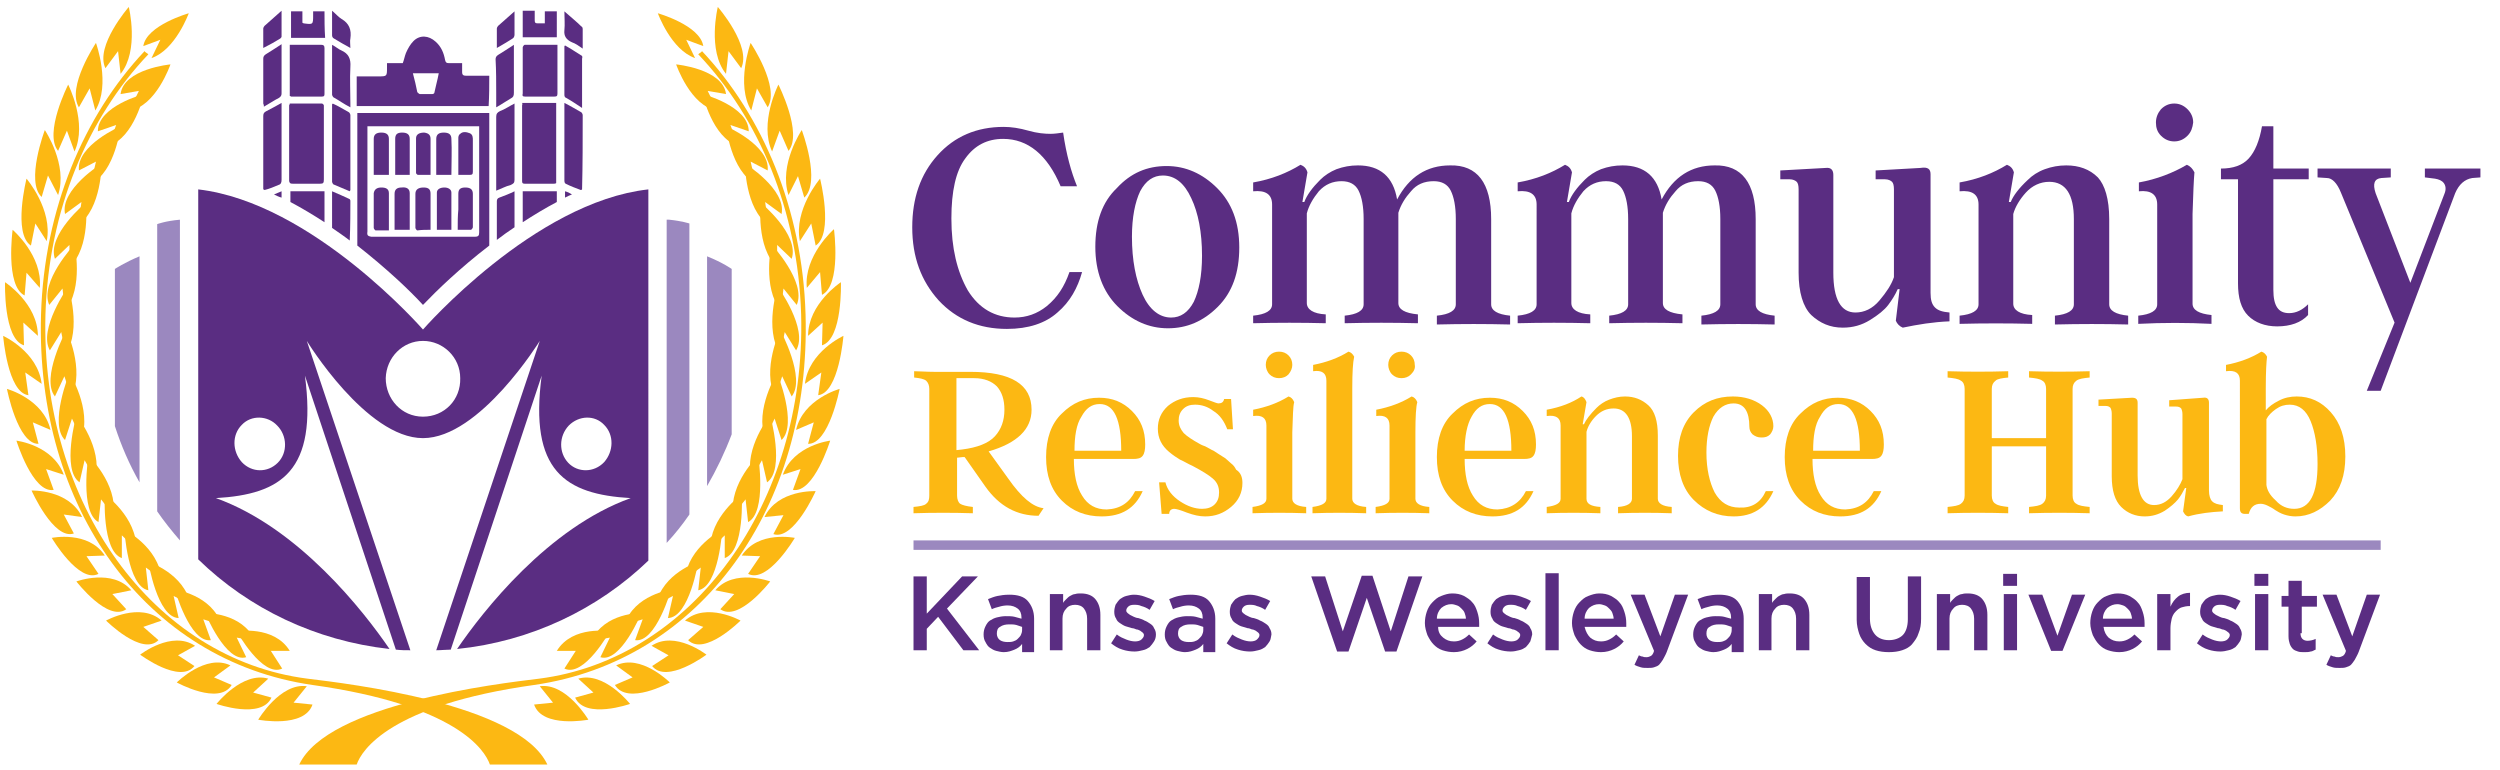 <?xml version="1.0" encoding="utf-8"?>
<!-- Generator: Adobe Illustrator 27.5.0, SVG Export Plug-In . SVG Version: 6.00 Build 0)  -->
<svg version="1.1" xmlns="http://www.w3.org/2000/svg" xmlns:xlink="http://www.w3.org/1999/xlink" x="0px" y="0px"
	 viewBox="0 0 396 122" style="enable-background:new 0 0 396 122;" xml:space="preserve">
<style type="text/css">
	.st0{display:none;}
	.st1{display:inline;fill:#561E6E;}
	.st2{display:inline;fill:#231F20;}
	.st3{fill:#FCB813;}
	.st4{fill:#9B88BF;}
	.st5{fill:#5A2D82;}
</style>
<g id="Layer_1" class="st0">
	<rect x="-0.8" y="117.3" class="st1" width="114" height="4.8"/>
	<rect x="12" y="110.5" class="st1" width="88.4" height="4.8"/>
	<rect x="3.7" y="78.6" class="st1" width="6.1" height="36.7"/>
	<rect x="12.2" y="78.6" class="st1" width="11.5" height="30"/>
	<rect x="26.2" y="78.6" class="st1" width="6.1" height="23.3"/>
	<polygon class="st1" points="9.8,59.3 3.7,62 3.7,76.4 9.8,76.4 	"/>
	<polygon class="st1" points="32.3,62 26.2,59.3 26.2,76.4 32.3,76.4 	"/>
	<polygon class="st1" points="9.8,30.4 3.7,33.7 3.7,59.5 9.8,57 	"/>
	<polygon class="st1" points="32.3,33.7 26.2,30.4 26.2,57 32.3,59.5 	"/>
	<rect x="12.2" y="30.4" class="st1" width="11.5" height="26.7"/>
	<rect x="12.2" y="59.3" class="st1" width="11.5" height="17.1"/>
	<polygon class="st1" points="9.8,11.1 3.7,15 3.7,31.8 9.8,28.2 	"/>
	<polygon class="st1" points="32.3,15 26.2,11.1 26.2,28.2 32.3,31.8 	"/>
	<rect x="12.2" y="11.1" class="st1" width="11.5" height="17.1"/>
	<polygon class="st1" points="9.8,0 3.7,5.4 3.7,12.4 9.8,8.9 	"/>
	<polygon class="st1" points="32.3,5.4 26.2,0 26.2,8.9 32.3,12.4 	"/>
	<polygon class="st1" points="23.8,0 19.7,0 19.7,4.2 16.3,4.2 16.3,0 12.2,0 12.2,9 23.8,9 	"/>
	<rect x="102.7" y="78.6" class="st1" width="6.1" height="36.7"/>
	<rect x="88.7" y="78.6" class="st1" width="11.5" height="30"/>
	<rect x="80.3" y="78.6" class="st1" width="6.1" height="23.3"/>
	<polygon class="st1" points="108.8,62 102.7,59.3 102.7,76.4 108.8,76.4 	"/>
	<polygon class="st1" points="86.3,59.3 80.2,62 80.2,76.4 86.3,76.4 	"/>
	<polygon class="st1" points="108.8,33.7 102.7,30.4 102.7,57 108.8,59.5 	"/>
	<polygon class="st1" points="86.3,30.4 80.2,33.7 80.2,59.5 86.3,57 	"/>
	<rect x="88.7" y="30.4" class="st1" width="11.5" height="26.7"/>
	<rect x="88.7" y="59.3" class="st1" width="11.5" height="17.1"/>
	<polygon class="st1" points="108.8,15 102.7,11.1 102.7,28.2 108.8,31.8 	"/>
	<polygon class="st1" points="86.3,11.1 80.2,15 80.2,31.8 86.3,28.2 	"/>
	<rect x="88.7" y="11.1" class="st1" width="11.5" height="17.1"/>
	<polygon class="st1" points="108.8,5.4 102.7,0 102.7,8.9 108.8,12.4 	"/>
	<polygon class="st1" points="86.3,0 80.2,5.4 80.2,12.4 86.3,8.9 	"/>
	<polygon class="st1" points="100.2,0 96.2,0 96.2,4.2 92.8,4.2 92.8,0 88.7,0 88.7,9 100.2,9 	"/>
	<rect x="26" y="104" class="st1" width="60.4" height="4.6"/>
	<path class="st1" d="M42.5,88.1v13.6h12.7V81.5h-6C45.5,81.5,42.5,84.5,42.5,88.1z"/>
	<path class="st1" d="M57.3,81.5v20.3h12.6V88.1c0-3.7-3-6.7-6.7-6.7c0,0,0,0,0,0H57.3z"/>
	<path class="st1" d="M78.2,101.8V33.6H34.3v68.3H40V78.5h32.4v23.3H78.2z M37.9,74.3V37.9h36.8v36.3L37.9,74.3z"/>
	<path class="st1" d="M42.5,58.1c-1.4,0-2.5,0.8-2.5,1.7v12.4h5V59.8C45,58.8,43.9,58.1,42.5,58.1z"/>
	<path class="st1" d="M49.4,58.1c-1.4,0-2.5,0.8-2.5,1.7v12.4h5V59.8C51.9,58.8,50.8,58.1,49.4,58.1z"/>
	<path class="st1" d="M56.2,58.1c-1.4,0-2.5,0.8-2.5,1.7v12.4h5V59.8C58.8,58.8,57.6,58.1,56.2,58.1z"/>
	<path class="st1" d="M63.1,58.1c-1.4,0-2.5,0.8-2.5,1.7v12.4h5V59.8C65.6,58.8,64.5,58.1,63.1,58.1z"/>
	<path class="st1" d="M70,58.1c-1.4,0-2.5,0.8-2.5,1.7v12.4h5V59.8C72.5,58.8,71.4,58.1,70,58.1z"/>
	<path class="st1" d="M45,41.8c0-1-1.1-1.7-2.5-1.7S40,40.8,40,41.8v12.4h5L45,41.8z"/>
	<path class="st1" d="M51.9,41.8c0-1-1.1-1.7-2.5-1.7s-2.5,0.8-2.5,1.7v12.4h5L51.9,41.8z"/>
	<path class="st1" d="M56.2,40c-1.4,0-2.5,0.8-2.5,1.7v12.4h5V41.8C58.8,40.8,57.6,40,56.2,40z"/>
	<path class="st1" d="M63.1,40c-1.4,0-2.5,0.8-2.5,1.7v12.4h5V41.8C65.6,40.8,64.5,40,63.1,40z"/>
	<path class="st1" d="M70,40c-1.4,0-2.5,0.8-2.5,1.7v12.4h5V41.8C72.5,40.8,71.4,40,70,40z"/>
	<path class="st1" d="M78.1,21.4h-8.9v-4.2h-5.4c-0.6-5-3.5-8.8-7-8.8s-6.3,3.8-7,8.8h-5.4v4.2H34.3v10h43.8V21.4z M59.8,27.5h-5.4
		l-1.5-6.9h8.4L59.8,27.5z"/>
	<path class="st2" d="M125.7,41.4c-0.3,0.1-0.6,0.1-0.8,0.6l-0.3,0.7c-0.2,0.6,0.2,0.7,0.6,0.7h10.9c0.3,0,0.6-0.1,0.7-0.4l0.3-0.9
		c0.2-0.4,0.1-0.7-0.5-0.8c-2.1-0.5-2.8-0.8-2.8-2.6V28.7h0.1l8.4,11.1c2,2.3,2.8,3.6,4.6,3.6h5.3v-1c0-0.4-1.3-1.1-2-1.8
		c-1.6-1.6-7.7-9.1-11.7-14.2l6.7-8.1c2.6-3.1,4.8-2.5,4.8-3.8v-1.2h-4.8l-11.4,13.9H134V18c0-1.3,0.9-2.4,2.2-2.5
		c0.3-0.1,0.6-0.1,0.8-0.6l0.3-0.7c0.2-0.6-0.2-0.7-0.6-0.7h-10.9c-0.3,0-0.6,0.1-0.7,0.4l-0.4,0.9c-0.2,0.3-0.1,0.7,0.5,0.8
		c2.1,0.5,2.7,0.8,2.7,2.6v20.9C128,40.1,127,41.3,125.7,41.4z"/>
	<path class="st2" d="M154.5,43.5h6.7c0.6,0,0.7-0.5,0.9-0.7l0.3-0.5c0.6-1-2.8-0.6-2-2.9l1.9-4.9H173l1.7,4.3
		c0.9,2.6-1.5,2.2-1.8,3.1l-0.4,0.9c-0.2,0.6,0.2,0.7,0.6,0.7h10.1c0.5,0,0.9,0,1.1-0.4l0.4-0.9c0.1-0.3-0.1-0.6-0.6-0.7
		c-2.1-0.6-2.4-0.7-3.2-2.8c-2.8-6.6-6.4-15.3-9.4-23.9c-0.1-0.6-0.5-1.2-1.1-1.2H163c-0.5,0-0.9,0.1-1,0.5l-0.2,0.7
		c-0.6,1.1,1.4,0.8,2.4,1.7c1.1,0.7,1.4,2.1,0.8,3.3l-7.4,19c-0.9,2.1-1.2,2.4-3,2.8c-0.6,0.2-1,0.3-1.1,0.6l-0.2,0.6
		C152.8,43.6,153.7,43.5,154.5,43.5z M167.6,20.3l4.4,11.6h-8.9L167.6,20.3z"/>
	<path class="st2" d="M186,15.6c1.5,0.5,2.9,1.3,4,2.5v20.8c0,1.3-0.9,2.4-2.2,2.5c-0.3,0.1-0.6,0.1-0.8,0.6l-0.3,0.7
		c-0.2,0.6,0.2,0.7,0.5,0.7h7.8c0.3,0,0.6-0.1,0.7-0.4l0.3-0.9c0.2-0.4,0.1-0.7-0.5-0.8c-2.1-0.5-2.8-0.8-2.8-2.6V20.8h0.1
		l16.3,20.8c1.3,1.6,1.6,1.9,1.8,1.9h3c0.8,0,0.9-0.6,0.9-1.4V18c0-1.3,0.9-2.4,2.2-2.5c0.3-0.1,0.6-0.1,0.8-0.6l0.3-0.7
		c0.2-0.6-0.2-0.7-0.6-0.7H210c-0.3,0-0.6,0.1-0.7,0.3l-0.4,0.9c-0.2,0.3-0.1,0.7,0.5,0.8c2.1,0.5,2.8,0.8,2.8,2.6v17.2h-0.1
		l-15.9-20c-0.8-0.9-1.3-1.7-2.4-1.8h-7.4c-0.3,0-0.6,0.1-0.7,0.3l-0.4,0.9C185.1,15,185.2,15.3,186,15.6z"/>
	<path class="st2" d="M220.7,41.4c0,1.1,0,1.1,2.2,1.8c2,0.6,4,0.8,6.1,0.8c5.9,0,11.4-2.8,11.2-9.1c-0.1-4-3-6.4-7.6-9.5
		c-3.5-2.4-5.8-3.9-5.3-7c0.4-2,2.2-3.4,4.2-3.3c1.7-0.1,3.2,0.8,3.9,2.4c0.6,1.1,1.4,2.9,1.7,2.6l1.2-0.9c0.1-0.2,0.3-0.3,0.3-0.5
		v-3.2c0.1-0.7-0.6-1.1-1.9-1.6c-1.7-0.6-3.4-0.9-5.2-0.9c-6.8,0-10.4,3.6-10.4,7.6c0,4.4,3.4,5.9,5.9,7.7c3.3,2.4,7.2,4.5,7,8.2
		c-0.1,2.9-2.6,5.2-5.5,5.1c0,0-0.1,0-0.1,0c-1.8,0-3.5-1-4.4-2.6c-1-1.8-1.2-3.6-1.7-3.5l-1.4,0.5c-0.4,0.2-0.3,0.8-0.3,1.3
		L220.7,41.4z"/>
	<path class="st2" d="M242.7,43.5h6.6c0.6,0,0.7-0.5,0.9-0.7l0.2-0.5c0.6-1-2.8-0.6-2-2.9l1.9-4.9h10.8l1.7,4.4
		c0.9,2.6-1.5,2.2-1.9,3.1l-0.4,0.9c-0.2,0.6,0.2,0.7,0.6,0.7h10.1c0.5,0,0.9,0,1.1-0.4l0.4-0.9c0.1-0.3-0.1-0.6-0.6-0.7
		c-2.1-0.6-2.4-0.7-3.2-2.8c-2.8-6.6-6.4-15.3-9.4-23.9c-0.1-0.6-0.5-1.2-1.1-1.2h-7.4c-0.5,0-0.9,0.1-1,0.5l-0.2,0.7
		c-0.6,1.1,1.4,0.8,2.4,1.7c1,0.7,1.4,2.1,0.8,3.3l-7.4,19c-0.9,2.1-1.2,2.4-3,2.8c-0.6,0.2-1,0.3-1.1,0.6l-0.2,0.6
		C240.9,43.6,241.8,43.5,242.7,43.5z M255.7,20.3l4.5,11.6h-8.9L255.7,20.3z"/>
	<path class="st2" d="M274.7,41.4c0,1.1,0,1.1,2.2,1.8c2,0.6,4,0.8,6.1,0.8c5.9,0,11.4-2.8,11.2-9.1c-0.1-4-3-6.4-7.6-9.5
		c-3.5-2.4-5.8-3.9-5.3-7c0.4-2,2.2-3.4,4.2-3.3c1.7-0.1,3.2,0.8,3.9,2.4c0.6,1.1,1.4,2.9,1.7,2.6l1.2-0.9c0.1-0.2,0.3-0.3,0.3-0.5
		v-3.2c0.1-0.7-0.6-1.1-1.9-1.6c-1.7-0.6-3.4-0.9-5.2-0.9c-6.8,0-10.4,3.6-10.4,7.6c0,4.4,3.4,5.9,5.9,7.7c3.4,2.4,7.2,4.5,7,8.2
		c-0.1,2.9-2.6,5.2-5.5,5.1c0,0-0.1,0-0.1,0c-1.8,0-3.5-1-4.4-2.6c-1-1.8-1.2-3.6-1.7-3.5l-1.4,0.5c-0.4,0.2-0.3,0.8-0.3,1.3
		L274.7,41.4z"/>
	<path class="st2" d="M123.4,56.5c1.1,0.6,1.6,0.8,2.2,2.9l6.9,23.4c0.2,0.7,0.9,1.7,1.5,1.7h2.8c0.8,0,1.1-0.8,1.4-1.7l6.4-19.2
		h0.1l5.9,19.2c0.2,0.7,1,1.7,1.5,1.7h3c0.8,0,1.2-0.8,1.4-1.7l7.1-23.4c0.6-1.9,1-2.4,2.5-2.8c0.5-0.2,1-0.3,1.1-0.6l0.3-1
		c0.2-0.6-0.4-0.5-0.9-0.5h-6.9c-0.4,0-0.5,0.2-0.6,0.5l-0.4,0.6c-0.2,0.5,0.4,0.6,1.2,1s1.3,0.9,0.9,2.5l-5.4,18h-0.1l-6.7-20.9
		c-0.3-0.8-0.4-1.7-0.8-1.7h-2.7c-0.4,0-0.6,0.7-0.9,1.7l-7.2,21l0,0l-5.4-18.1c-0.8-2.5,1.2-2.1,1.6-3.1l0.3-1
		c0.2-0.4-0.2-0.6-0.6-0.6h-9.4c-0.4,0-0.6,0.1-0.7,0.4l-0.3,0.9C122.5,56.1,122.9,56.3,123.4,56.5z"/>
	<path class="st2" d="M176.2,84.5h13.3c1.2,0,2-0.4,2-1.1v-4.2c0-0.2-0.1-0.3-0.3-0.4l-1.1-0.3c-0.6-0.2-1.2,3.4-5.4,3.4h-3.5
		c-2.4,0-3.1-0.8-3.1-4v-8.3h8.3c0.5,0.1,1.1-0.1,1.4-0.6l0.8-1.3c0.3-0.4,0-0.6-0.6-0.6h-9.9v-9.9h6.3c2.9,0,3.5,3.5,4.2,3l0.8-0.6
		c0.1-0.1,0.2-0.2,0.2-0.4v-3.4c0.1-0.6-0.4-1.1-1.2-1.1h-18.7c-0.3,0-0.6,0.2-0.7,0.5l-0.4,0.8c-0.2,0.5,0.2,0.6,0.8,0.8
		c1.9,0.3,2.7,1,2.7,2.8v22.1C172,84.6,173,84.5,176.2,84.5z"/>
	<path class="st2" d="M197.2,84.3c2,0.6,4,0.8,6.1,0.8c5.9,0,11.4-2.8,11.2-9.1c-0.1-4-3-6.4-7.6-9.5c-3.5-2.4-5.8-3.9-5.3-7
		c0.4-2,2.2-3.4,4.2-3.3c1.7-0.1,3.2,0.8,3.9,2.4c0.5,1.1,1.4,2.9,1.7,2.6l1.2-0.9c0.1-0.2,0.3-0.3,0.3-0.5v-3.2
		c0.1-0.7-0.6-1.1-1.9-1.6c-1.7-0.6-3.4-0.9-5.2-0.9c-6.8,0-10.4,3.6-10.4,7.6c0,4.4,3.4,5.9,5.9,7.7c3.4,2.4,7.2,4.5,7,8.2
		c-0.1,3-2.5,5.1-5.7,5.1c-1.8,0-3.6-1-4.4-2.6c-1-1.8-1.2-3.6-1.7-3.5l-1.4,0.5c-0.4,0.2-0.3,0.8-0.3,1.3v4.2
		C194.9,83.5,194.9,83.6,197.2,84.3z"/>
	<path class="st2" d="M217.6,55.7c-0.2,0.3-0.1,0.7,0.5,0.8c2.1,0.5,2.8,0.8,2.8,2.6v20.9c0,1.3-0.9,2.4-2.2,2.5
		c-0.4,0-0.7,0.3-0.8,0.6l-0.2,0.7c-0.2,0.6,0.2,0.7,0.6,0.7h20.1c1.2,0,2-0.4,2-1.1v-4.2c0-0.2-0.1-0.3-0.3-0.4l-1.1-0.3
		c-0.6-0.2-1.2,3.8-5.4,3.8H230c-2.4,0-3.1-0.8-3.1-4.4V59.1c0-1.3,0.9-2.4,2.2-2.5c0.4,0,0.7-0.3,0.8-0.6l0.2-0.7
		c0.2-0.6-0.2-0.7-0.6-0.7h-10.9c-0.3,0-0.6,0.1-0.7,0.4L217.6,55.7z"/>
	<path class="st2" d="M241.7,56.6c1.8,0.3,2.7,1,2.7,2.8v22.1c0,3,0.9,3,4.2,3h13.3c1.2,0,2-0.4,2-1.1v-4.2c0-0.2-0.1-0.3-0.3-0.4
		l-1.1-0.3c-0.6-0.2-1.2,3.4-5.4,3.4h-3.5c-2.4,0-3.1-0.8-3.1-4v-8.3h8.3c0.5,0.1,1.1-0.1,1.4-0.6l0.8-1.3c0.3-0.4,0-0.6-0.6-0.6
		h-9.9v-9.9h6.3c2.9,0,3.5,3.5,4.2,3l0.8-0.6c0.1-0.1,0.2-0.2,0.2-0.4v-3.4c0.1-0.6-0.4-1.1-1.2-1.1H242c-0.3,0-0.6,0.2-0.7,0.5
		l-0.3,0.8C240.7,56.3,241.1,56.4,241.7,56.6z"/>
	<path class="st2" d="M281.5,70.8l6.3-11.5c1-1.9,1.8-2.4,2.5-2.6c0.3-0.2,1.2-0.4,1.3-0.8l0.2-0.8c0.1-0.4,0-0.6-0.5-0.6h-7.1
		c-0.2,0-0.4,0.1-0.5,0.3l-0.4,0.7c-0.3,0.5,0.4,0.6,1.2,1.1s1.3,1,0.6,2.3L279.1,70l-5.2-10.9c-0.4-1.2,0-1.8,0.3-2.1
		c0.6-0.6,1.2-0.7,1.4-1.1l0.3-0.9c0.1-0.4-0.2-0.6-0.5-0.6h-9.7c-0.4,0-0.6,0.1-0.8,0.4l-0.4,0.9c-0.2,0.4,0.3,0.6,0.8,0.9
		c0.9,0.4,1.4,0.6,2.4,2.7l6.7,13.6v7c0,1.3-0.9,2.4-2.2,2.5c-0.3,0.1-0.6,0.1-0.8,0.6l-0.3,0.7c-0.2,0.6,0.2,0.7,0.6,0.7h10.9
		c0.3,0,0.6-0.1,0.7-0.4l0.4-0.9c0.2-0.3,0.1-0.7-0.5-0.8c-2.1-0.5-2.8-0.8-2.8-2.6v-5C280.5,73.5,280.8,72.1,281.5,70.8z"/>
	<path class="st2" d="M298.9,57.4c1,0.7,1.4,2.1,0.8,3.3l-7.4,19c-0.9,2.1-1.2,2.4-3,2.8c-0.6,0.2-1,0.3-1.1,0.6l-0.2,0.6
		c-0.4,1,0.5,0.8,1.3,0.8h6.6c0.6,0,0.7-0.5,0.9-0.7l0.2-0.5c0.6-1-2.8-0.6-2-2.9l1.9-4.9h10.8l1.7,4.3c0.9,2.6-1.5,2.2-1.8,3.1
		l-0.4,0.8c-0.2,0.6,0.2,0.7,0.6,0.7h10.1c0.5,0,0.9-0.1,1.1-0.4l0.4-0.9c0.1-0.3-0.1-0.6-0.6-0.7c-2.1-0.6-2.4-0.7-3.2-2.8
		c-2.8-6.6-6.4-15.3-9.4-23.9c-0.1-0.6-0.5-1.2-1.1-1.2h-7.4c-0.5,0-0.9,0.1-1,0.5l-0.2,0.7C295.9,56.7,297.9,56.4,298.9,57.4z
		 M306.8,73h-8.9l4.5-11.6L306.8,73z"/>
	<path class="st2" d="M320,56.6c1.5,0.5,2.9,1.3,4,2.5v20.8c0.1,1.3-0.9,2.4-2.2,2.5c-0.3,0.1-0.6,0.1-0.8,0.6l-0.3,0.7
		c-0.2,0.6,0.2,0.7,0.6,0.7h7.8c0.3,0,0.6-0.1,0.7-0.4l0.3-0.9c0.2-0.3,0.1-0.7-0.5-0.8c-2.1-0.5-2.8-0.8-2.8-2.6V61.8h0.1
		l16.3,20.8c1.3,1.6,1.6,1.9,1.8,1.9h3c0.8,0,1-0.6,1-1.4v-24c0-1.3,0.9-2.4,2.2-2.5c0.3-0.1,0.6-0.1,0.8-0.6l0.3-0.7
		c0.2-0.6-0.2-0.7-0.6-0.7H344c-0.3,0-0.6,0.1-0.7,0.4l-0.3,0.9c-0.2,0.4-0.1,0.7,0.5,0.8c2.1,0.5,2.8,0.8,2.8,2.6v17.2H346
		l-15.9-20c-0.8-0.9-1.3-1.7-2.4-1.8h-7.4c-0.3,0-0.6,0.1-0.7,0.4l-0.3,0.9C319,56.1,319.1,56.4,320,56.6z"/>
	<path class="st2" d="M137.9,112.2c0,2.6-0.8,3.3-3.7,3.3s-3.7-0.7-3.7-3.3V104H129v8.7c0,3.1,1.5,4.4,5.2,4.4s5.3-1.3,5.3-4.4V104
		h-1.6V112.2z"/>
	<polygon class="st2" points="164,113.5 155.7,104 154.9,104 154.9,116.7 156.5,116.7 156.5,107.2 164.8,116.7 165.6,116.7 
		165.6,104 164,104 	"/>
	<rect x="181.2" y="103.9" class="st2" width="1.6" height="12.9"/>
	<polygon class="st2" points="203,114.2 198.1,104 196.4,104 202.6,116.7 203.5,116.7 209.7,104 208,104 	"/>
	<polygon class="st2" points="224.9,110.7 230,110.7 230,109.2 224.9,109.2 224.9,105.5 233.3,105.5 233.3,104 223.3,104 
		223.3,116.7 233.8,116.7 233.8,115.3 224.9,115.3 	"/>
	<path class="st2" d="M259.3,107.5c0-2.2-1.5-3.5-4-3.5H248v12.8h1.6v-5.6h4.9l3.2,5.6h1.7l-3.2-5.6
		C258,110.9,259.3,109.3,259.3,107.5z M249.5,109.7v-4.2h5.7c1.5,0,2.4,0.8,2.4,2.1s-0.8,2.1-2.4,2.1H249.5z"/>
	<path class="st2" d="M280.8,109.2c-2.3-0.3-4.2-0.1-5.2-0.9c-0.4-0.2-0.6-0.7-0.6-1.1c0-1.1,1.3-2,3.3-2c1.9,0,3.7,0.7,5.1,1.9
		l0.9-1.3c-1.8-1.3-3.9-2.1-6.1-2.1c-3,0-4.9,1.6-4.9,3.5c0,1.2,0.7,2.2,1.8,2.6c1.4,0.6,3.1,0.6,5.2,0.8c2,0.2,3,1.1,3,2.3
		c0,1.5-1.5,2.7-4,2.7c-2.1-0.1-4.1-0.8-5.7-2.1l-0.9,1.4c1.9,1.5,4.2,2.3,6.6,2.2c3.6,0,5.6-1.9,5.6-4.1
		C285,111,283.5,109.5,280.8,109.2z"/>
	<rect x="299.9" y="103.9" class="st2" width="1.6" height="12.9"/>
	<polygon class="st2" points="314.1,105.5 319.4,105.5 319.4,116.7 321,116.7 321,105.5 326.4,105.5 326.4,104 314.1,104 	"/>
	<polygon class="st2" points="342.3,109 337.8,104 335.8,104 341.5,110.4 341.5,116.7 343.1,116.7 343.1,110.4 348.9,104 346.9,104 
			"/>
	<rect x="122.7" y="92.6" class="st2" width="229.6" height="2.3"/>
</g>
<g id="Layer_2">
	<g>
		<g>
			<g>
				<g>
					<path class="st3" d="M24,9.2c3.8-1.3,5.9-7.1,5.9-7.1S23.2,4,22.7,7.3l2.7-1L24,9.2z"/>
					<path class="st3" d="M19.1,11.7C22.1,8,20.4,1.1,20.4,1.1s-5.4,6.2-3.7,9.7l2-2.7L19.1,11.7z"/>
					<path class="st3" d="M15.1,17.5c2.5-4.1,0.1-10.7,0.1-10.7s-4.7,7-2.7,10.2l1.7-3L15.1,17.5z"/>
					<path class="st3" d="M20.5,17.5c4.2-0.6,6.5-7.3,6.5-7.3s-7.4,0.7-7.9,4.7l2.9-0.5L20.5,17.5z"/>
					<path class="st3" d="M11.8,24c2.1-4.5-1-10.6-1-10.6s-3.9,7.7-1.6,10.5l1.4-3.2L11.8,24z"/>
					<path class="st3" d="M17.2,23.1c4.1-1.3,5.6-8.2,5.6-8.2s-7.3,1.9-7.3,5.9l2.9-1L17.2,23.1z"/>
					<path class="st3" d="M9.2,30.9c1.6-4.8-2.1-10.3-2.1-10.3S4,28.8,6.6,31.2l1-3.4L9.2,30.9z"/>
					<path class="st3" d="M14.4,29.1c3.9-1.9,4.7-9.1,4.7-9.1s-7,3-6.6,7l2.7-1.4L14.4,29.1z"/>
					<path class="st3" d="M7.4,38.2c1-5-3.2-9.9-3.2-9.9s-2.2,8.7,0.7,10.6l0.7-3.5L7.4,38.2z"/>
					<path class="st3" d="M12.4,35.6c3.7-2.5,3.7-9.7,3.7-9.7s-6.6,4.1-5.8,8l2.6-1.9L12.4,35.6z"/>
					<path class="st3" d="M6.3,45.6C6.8,40.5,2,36.4,2,36.4s-1.2,8.9,1.9,10.4l0.3-3.6L6.3,45.6z"/>
					<path class="st3" d="M11,42.3c3.4-3.1,2.6-10.2,2.6-10.2s-6.2,5.1-4.9,8.9l2.3-2.2L11,42.3z"/>
					<path class="st3" d="M6,53.2c0-5.1-5.2-8.5-5.2-8.5s-0.3,9,3,10l-0.1-3.6L6,53.2z"/>
					<path class="st3" d="M10.3,49.2c3-3.6,1.5-10.5,1.5-10.5s-5.6,6-4,9.6l2.1-2.6L10.3,49.2z"/>
					<path class="st3" d="M6.6,60.8c-0.6-5.1-6.1-7.6-6.1-7.6s0.7,9,4,9.4L4,59L6.6,60.8z"/>
					<path class="st3" d="M10.4,56.1c2.6-4,0.4-10.7,0.4-10.7S6,52.2,7.9,55.5l1.8-2.9L10.4,56.1z"/>
					<path class="st3" d="M8,68.1c-1.1-4.9-6.9-6.5-6.9-6.5s1.7,8.8,5,8.7l-0.9-3.4L8,68.1z"/>
					<path class="st3" d="M11.3,62.9c2.2-4.4-0.8-10.6-0.8-10.6s-4.1,7.6-1.8,10.5l1.5-3.2L11.3,62.9z"/>
					<path class="st3" d="M10.1,75.2c-1.7-4.7-7.5-5.4-7.5-5.4s2.6,8.4,5.9,7.8l-1.2-3.3L10.1,75.2z"/>
					<path class="st3" d="M12.9,69.5c1.7-4.7-1.9-10.4-1.9-10.4s-3.3,8.1-0.7,10.6l1.1-3.4L12.9,69.5z"/>
					<path class="st3" d="M13,81.9C10.9,77.5,5,77.7,5,77.7s3.5,7.9,6.7,6.8l-1.6-3L13,81.9z"/>
					<path class="st3" d="M15.1,75.8c1.2-4.9-3-10-3-10s-2.4,8.6,0.5,10.6l0.8-3.5L15.1,75.8z"/>
					<path class="st3" d="M16.6,88c-2.6-4-8.4-2.8-8.4-2.8s4.3,7.3,7.4,5.7l-1.9-2.8L16.6,88z"/>
					<path class="st3" d="M18,81.6c0.6-5.1-4-9.4-4-9.4s-1.4,8.9,1.6,10.5l0.4-3.6L18,81.6z"/>
					<path class="st3" d="M20.8,93.5c-3-3.5-8.7-1.4-8.7-1.4s5,6.5,7.9,4.4l-2.2-2.4L20.8,93.5z"/>
					<path class="st3" d="M21.6,87c0.1-5.1-5-8.7-5-8.7s-0.5,9,2.7,10.1l0-3.6L21.6,87z"/>
					<path class="st3" d="M25.6,98.3c-3.4-3-8.8,0-8.8,0s5.7,5.7,8.3,3.1l-2.4-2.1L25.6,98.3z"/>
					<path class="st3" d="M25.6,91.7c-0.5-5.1-5.9-7.8-5.9-7.8s0.5,9,3.8,9.6l-0.4-3.6L25.6,91.7z"/>
					<path class="st3" d="M30.9,102.3c-3.7-2.5-8.7,1.4-8.7,1.4s6.3,4.7,8.6,1.8l-2.6-1.7L30.9,102.3z"/>
					<path class="st3" d="M30.2,95.8c-1-5-6.7-6.8-6.7-6.8s1.4,8.8,4.8,8.9l-0.8-3.5L30.2,95.8z"/>
					<path class="st3" d="M36.5,105.4c-3.9-1.9-8.5,2.7-8.5,2.7s6.7,3.7,8.7,0.4l-2.8-1.2L36.5,105.4z"/>
					<path class="st3" d="M35.1,99c-1.5-4.8-7.4-5.6-7.4-5.6s2.4,8.5,5.7,8l-1.2-3.3L35.1,99z"/>
					<path class="st3" d="M42.5,107.5c-4.1-1.2-8.2,4-8.2,4s7.1,2.5,8.7-1l-2.9-0.8L42.5,107.5z"/>
					<path class="st3" d="M40.4,101.5c-2-4.5-7.9-4.4-7.9-4.4s3.3,8,6.5,7l-1.5-3.1L40.4,101.5z"/>
					<path class="st3" d="M48.6,108.7c-4.2-0.6-7.7,5.3-7.7,5.3s7.3,1.4,8.6-2.4l-3-0.3L48.6,108.7z"/>
					<path class="st3" d="M45.9,103.1c-2.5-4.1-8.4-3.1-8.4-3.1s4.1,7.4,7.2,5.9l-1.8-2.8L45.9,103.1z"/>
					<path class="st3" d="M77.6,121.1h9.1c-4.5-9.6-31.4-12.8-38-13.6C24.4,104.4,6.4,79.9,7.2,49.8c0.5-16.5,6.7-31.1,16.3-41.2
						c-0.2-0.2-0.5-0.3-0.6-0.5c-9.6,10.2-15.9,25-16.4,41.7c-0.9,30.6,16.6,54.9,43,58.7C72.3,111.7,76.8,118.8,77.6,121.1z"/>
				</g>
			</g>
		</g>
	</g>
	<g>
		<g>
			<g>
				<g>
					<path class="st3" d="M110.1,9.2c-3.8-1.3-5.9-7.1-5.9-7.1s6.7,1.9,7.2,5.2l-2.7-1L110.1,9.2z"/>
					<path class="st3" d="M115,11.7C112,8,113.7,1.1,113.7,1.1s5.4,6.2,3.7,9.7l-2-2.7L115,11.7z"/>
					<path class="st3" d="M119,17.5c-2.5-4.1-0.1-10.7-0.1-10.7s4.7,7,2.7,10.2l-1.7-3L119,17.5z"/>
					<path class="st3" d="M113.6,17.5c-4.2-0.6-6.5-7.3-6.5-7.3s7.4,0.7,7.9,4.7l-2.9-0.5L113.6,17.5z"/>
					<path class="st3" d="M122.3,24c-2.1-4.5,1-10.6,1-10.6s3.9,7.7,1.6,10.5l-1.4-3.2L122.3,24z"/>
					<path class="st3" d="M116.9,23.1c-4.1-1.3-5.6-8.2-5.6-8.2s7.3,1.9,7.3,5.9l-2.9-1L116.9,23.1z"/>
					<path class="st3" d="M124.9,30.9c-1.6-4.8,2.1-10.3,2.1-10.3s3.1,8.2,0.4,10.7l-1-3.4L124.9,30.9z"/>
					<path class="st3" d="M119.7,29.1c-3.9-1.9-4.7-9.1-4.7-9.1s7,3,6.6,7l-2.7-1.4L119.7,29.1z"/>
					<path class="st3" d="M126.7,38.2c-1-5,3.2-9.9,3.2-9.9s2.2,8.7-0.7,10.6l-0.7-3.5L126.7,38.2z"/>
					<path class="st3" d="M121.7,35.6c-3.7-2.5-3.7-9.7-3.7-9.7s6.6,4.1,5.8,8l-2.6-1.9L121.7,35.6z"/>
					<path class="st3" d="M127.8,45.6c-0.5-5.1,4.3-9.3,4.3-9.3s1.2,8.9-1.9,10.4l-0.3-3.6L127.8,45.6z"/>
					<path class="st3" d="M123.1,42.3c-3.4-3.1-2.6-10.2-2.6-10.2s6.2,5.1,4.9,8.9l-2.3-2.2L123.1,42.3z"/>
					<path class="st3" d="M128,53.2c0-5.1,5.2-8.5,5.2-8.5s0.3,9-3,10l0.1-3.6L128,53.2z"/>
					<path class="st3" d="M123.7,49.2c-3-3.6-1.5-10.5-1.5-10.5s5.6,6,4,9.6l-2.1-2.6L123.7,49.2z"/>
					<path class="st3" d="M127.5,60.8c0.6-5.1,6.1-7.6,6.1-7.6s-0.7,9-4,9.4l0.5-3.6L127.5,60.8z"/>
					<path class="st3" d="M123.6,56.1c-2.6-4-0.4-10.7-0.4-10.7s4.9,6.8,2.9,10.1l-1.8-2.9L123.6,56.1z"/>
					<path class="st3" d="M126.1,68.1c1.1-4.9,6.9-6.5,6.9-6.5s-1.7,8.8-5,8.7l0.9-3.4L126.1,68.1z"/>
					<path class="st3" d="M122.8,62.9c-2.2-4.4,0.8-10.6,0.8-10.6s4.1,7.6,1.8,10.5l-1.5-3.2L122.8,62.9z"/>
					<path class="st3" d="M124,75.2c1.7-4.7,7.5-5.4,7.5-5.4s-2.6,8.4-5.9,7.8l1.2-3.3L124,75.2z"/>
					<path class="st3" d="M121.2,69.5c-1.7-4.7,1.9-10.4,1.9-10.4s3.3,8.1,0.7,10.6l-1.1-3.4L121.2,69.5z"/>
					<path class="st3" d="M121.1,81.9c2.1-4.4,8.1-4.1,8.1-4.1s-3.5,7.9-6.7,6.8l1.6-3L121.1,81.9z"/>
					<path class="st3" d="M119,75.8c-1.2-4.9,3-10,3-10s2.4,8.6-0.5,10.6l-0.8-3.5L119,75.8z"/>
					<path class="st3" d="M117.5,88c2.6-4,8.4-2.8,8.4-2.8s-4.3,7.3-7.4,5.7l1.9-2.8L117.5,88z"/>
					<path class="st3" d="M116.1,81.6c-0.6-5.1,4-9.4,4-9.4s1.4,8.9-1.6,10.5l-0.4-3.6L116.1,81.6z"/>
					<path class="st3" d="M113.3,93.5c3-3.5,8.7-1.4,8.7-1.4s-5,6.5-7.9,4.4l2.2-2.4L113.3,93.5z"/>
					<path class="st3" d="M112.5,87c-0.1-5.1,5-8.7,5-8.7s0.5,9-2.7,10.1l0-3.6L112.5,87z"/>
					<path class="st3" d="M108.5,98.3c3.4-3,8.8,0,8.8,0s-5.7,5.7-8.3,3.1l2.4-2.1L108.5,98.3z"/>
					<path class="st3" d="M108.5,91.7c0.5-5.1,5.9-7.8,5.9-7.8s-0.5,9-3.8,9.6l0.4-3.6L108.5,91.7z"/>
					<path class="st3" d="M103.2,102.3c3.7-2.5,8.7,1.4,8.7,1.4s-6.3,4.7-8.6,1.8l2.6-1.7L103.2,102.3z"/>
					<path class="st3" d="M103.9,95.8c1-5,6.7-6.8,6.7-6.8s-1.4,8.8-4.8,8.9l0.8-3.5L103.9,95.8z"/>
					<path class="st3" d="M97.6,105.4c3.9-1.9,8.5,2.7,8.5,2.7s-6.7,3.7-8.7,0.4l2.8-1.2L97.6,105.4z"/>
					<path class="st3" d="M98.9,99c1.5-4.8,7.4-5.6,7.4-5.6s-2.4,8.5-5.7,8l1.2-3.3L98.9,99z"/>
					<path class="st3" d="M91.6,107.5c4.1-1.2,8.2,4,8.2,4s-7.1,2.5-8.7-1l2.9-0.8L91.6,107.5z"/>
					<path class="st3" d="M93.7,101.5c2-4.5,7.9-4.4,7.9-4.4s-3.3,8-6.5,7l1.5-3.1L93.7,101.5z"/>
					<path class="st3" d="M85.5,108.7c4.2-0.6,7.7,5.3,7.7,5.3s-7.3,1.4-8.6-2.4l3-0.3L85.5,108.7z"/>
					<path class="st3" d="M88.2,103.1c2.5-4.1,8.4-3.1,8.4-3.1s-4.1,7.4-7.2,5.9l1.8-2.8L88.2,103.1z"/>
					<path class="st3" d="M56.5,121.1h-9.1c4.5-9.6,31.4-12.8,38-13.6c24.2-3.1,42.3-27.6,41.5-57.7c-0.5-16.5-6.7-31.1-16.3-41.2
						c0.2-0.2,0.5-0.3,0.6-0.5c9.6,10.2,15.9,25,16.4,41.7c0.9,30.6-16.6,54.9-43,58.7C61.8,111.7,57.3,118.8,56.5,121.1z"/>
				</g>
			</g>
		</g>
	</g>
	<g>
		<path class="st4" d="M112,40.6L112,40.6C112,40.6,112,40.6,112,40.6l0,35.8c0,0,0,0,0,0V77c1.5-2.6,2.8-5.3,3.9-8.2V42.6
			C115.9,42.6,114.5,41.6,112,40.6z"/>
		<path class="st4" d="M105.6,34.8L105.6,34.8C105.6,34.8,105.6,34.8,105.6,34.8l0,50.8c0,0,0,0,0,0v0.4c1.3-1.4,2.5-2.9,3.6-4.5V81
			c0,0,0,0,0,0V35.4c0,0-1.2-0.4-3.2-0.6C105.9,34.8,105.7,34.8,105.6,34.8z"/>
		<path class="st4" d="M18.2,67.5c1,3.1,2.3,6.1,3.9,8.9V40.6c-2.4,1-3.9,2-3.9,2V67.5z"/>
		<path class="st4" d="M24.9,81c1.1,1.6,2.3,3.1,3.6,4.6V34.8c-2.3,0.2-3.6,0.7-3.6,0.7V81z"/>
	</g>
	<g>
		<g>
			<path class="st5" d="M169.4,43.1h2c-0.7,2.5-1.9,4.7-3.9,6.4c-1.9,1.7-4.6,2.6-8,2.6c-4.4,0-8-1.5-10.8-4.5
				c-2.8-3.1-4.2-6.9-4.2-11.6c0-4.6,1.3-8.4,4-11.4c2.7-3,6.2-4.5,10.5-4.5c1.2,0,2.5,0.2,3.9,0.6c1.4,0.4,2.6,0.5,3.5,0.5
				c0.6,0,1.3-0.1,2-0.2c0.5,3.5,1.3,6.3,2.2,8.5h-2.6c-2.1-5-5.2-7.5-9.1-7.5c-2.5,0-4.5,1-6,3.1c-1.5,2-2.2,5.2-2.2,9.5
				c0,4.7,0.9,8.4,2.6,11.4c1.8,2.9,4.3,4.3,7.4,4.3c1.9,0,3.6-0.6,5.1-1.8C167.5,47.1,168.6,45.4,169.4,43.1z"/>
			<path class="st5" d="M184.8,26.3c3,0,5.7,1.2,8,3.5c2.3,2.3,3.5,5.4,3.5,9.4c0,4-1.1,7.1-3.4,9.4c-2.3,2.3-4.9,3.4-7.9,3.4
				c-3,0-5.7-1.2-8-3.5c-2.3-2.3-3.5-5.5-3.5-9.4c0-4,1.1-7.1,3.4-9.3C179.1,27.4,181.7,26.3,184.8,26.3z M185.5,50.3
				c1.5,0,2.7-0.8,3.6-2.5c0.8-1.7,1.3-4.1,1.3-7.3c0-3.7-0.6-6.8-1.7-9.1c-1.1-2.4-2.6-3.6-4.5-3.6c-1.5,0-2.7,0.8-3.6,2.5
				c-0.8,1.7-1.3,4.1-1.3,7.2c0,3.7,0.6,6.8,1.7,9.2C182.1,49.1,183.7,50.3,185.5,50.3z"/>
			<path class="st5" d="M236.2,34.7v13.5c0,1,1,1.6,3,1.8v1.4c-3.8-0.1-7.7-0.1-11.6,0V50c2-0.2,3-0.8,3-1.8V34.7
				c0-2-0.3-3.5-0.8-4.5c-0.5-1-1.4-1.5-2.7-1.5c-1.5,0-2.7,0.5-3.6,1.6c-0.9,1-1.6,2.1-2,3.4v0.8v13.5c0,1,1,1.6,3.1,1.8v1.4
				c-3.9-0.1-7.7-0.1-11.6,0V50c2-0.2,3-0.8,3-1.8V34.7c0-2-0.3-3.5-0.8-4.5c-0.5-1-1.4-1.5-2.7-1.5c-1.4,0-2.6,0.5-3.6,1.6
				c-0.9,1.1-1.6,2.3-1.9,3.5v14.2c0,1,1,1.7,3,1.8v1.4c-3.8-0.1-7.7-0.1-11.5,0V50c2-0.2,3-0.8,3-1.8V32.4c0-1.6-1-2.3-3-2.1v-1.4
				c2.9-0.5,5.4-1.5,7.5-2.8c0.5,0.2,0.9,0.5,1.1,1.2l-0.8,4.7h0.3c0.4-1.1,1.3-2.3,2.5-3.5c0.7-0.7,1.6-1.3,2.6-1.7
				c1.1-0.4,2.2-0.6,3.4-0.6c3.5,0,5.6,1.8,6.2,5.4c1.9-3.6,4.7-5.4,8.4-5.4C234,26.1,236.2,29,236.2,34.7z"/>
			<path class="st5" d="M278.1,34.7v13.5c0,1,1,1.6,3,1.8v1.4c-3.8-0.1-7.7-0.1-11.6,0V50c2-0.2,3-0.8,3-1.8V34.7
				c0-2-0.3-3.5-0.8-4.5c-0.5-1-1.4-1.5-2.7-1.5c-1.5,0-2.7,0.5-3.6,1.6c-0.9,1-1.6,2.1-2,3.4v0.8v13.5c0,1,1,1.6,3.1,1.8v1.4
				c-3.9-0.1-7.7-0.1-11.6,0V50c2-0.2,3-0.8,3-1.8V34.7c0-2-0.3-3.5-0.8-4.5c-0.5-1-1.4-1.5-2.7-1.5c-1.4,0-2.6,0.5-3.6,1.6
				c-0.9,1.1-1.6,2.3-1.9,3.5v14.2c0,1,1,1.7,3,1.8v1.4c-3.8-0.1-7.7-0.1-11.5,0V50c2-0.2,3-0.8,3-1.8V32.4c0-1.6-1-2.3-3-2.1v-1.4
				c2.9-0.5,5.4-1.5,7.5-2.8c0.5,0.2,0.9,0.5,1.1,1.2l-0.8,4.7h0.3c0.4-1.1,1.3-2.3,2.5-3.5c0.7-0.7,1.6-1.3,2.6-1.7
				c1.1-0.4,2.2-0.6,3.4-0.6c3.5,0,5.6,1.8,6.2,5.4c1.9-3.6,4.7-5.4,8.4-5.4C275.9,26.1,278.1,29,278.1,34.7z"/>
			<path class="st5" d="M305.8,27.6v18.8c0,1.1,0.2,1.8,0.7,2.3c0.5,0.5,1.2,0.7,2.3,0.8v1.4c-2.6,0.1-5,0.5-7.4,1
				c-0.5-0.2-0.9-0.6-1.1-1.1l0.6-5h-0.3c-0.4,0.9-0.9,1.7-1.5,2.5c-0.6,0.8-1.6,1.6-2.9,2.4c-1.3,0.8-2.7,1.2-4.3,1.2
				c-2,0-3.6-0.7-5-2c-1.3-1.3-2-3.6-2-6.7V30c0-0.6-0.1-1-0.3-1.2c-0.2-0.2-0.6-0.4-1.1-0.4l-1.5,0v-1.4l7.2-0.4
				c0.8-0.1,1.2,0.3,1.2,1.1v15.5c0,4.2,1.2,6.3,3.5,6.3c1.4,0,2.7-0.6,3.8-1.9c1.1-1.3,1.9-2.5,2.3-3.7V30c0-0.6-0.1-1-0.3-1.2
				c-0.2-0.2-0.6-0.4-1.1-0.4l-1.5,0v-1.4l7.1-0.4C305.4,26.4,305.8,26.8,305.8,27.6z"/>
			<path class="st5" d="M334.1,34.7v13.5c0,1,1,1.6,3,1.8v1.4c-3.8-0.1-7.7-0.1-11.6,0V50c2-0.2,3-0.8,3-1.8V34.7
				c0-3.9-1.3-5.9-3.9-5.9c-1.4,0-2.7,0.6-3.7,1.7c-1,1.1-1.7,2.3-2,3.4v14.2c0,1,1,1.7,3,1.8v1.4c-3.8-0.1-7.7-0.1-11.5,0V50
				c2-0.2,3-0.8,3-1.8V32.4c0-1.6-1-2.3-3-2.1v-1.4c2.9-0.5,5.4-1.5,7.5-2.8c0.5,0.2,0.9,0.5,1.1,1.2l-0.8,4.7h0.3
				c0.4-1,1.3-2.2,2.7-3.5c0.7-0.7,1.6-1.3,2.7-1.7c1.1-0.4,2.2-0.6,3.4-0.6c2,0,3.7,0.6,5,1.9C333.4,29.3,334.1,31.5,334.1,34.7z"
				/>
			<path class="st5" d="M347.3,33.9v14.2c0,1,1,1.6,3,1.8v1.4c-3.8-0.2-7.7-0.2-11.6,0V50c2-0.2,3-0.8,3-1.8V32.4
				c0-1.6-1-2.3-2.9-2.1v-1.4c2.8-0.5,5.4-1.5,7.6-2.8c0.5,0.2,0.9,0.6,1.2,1.2C347.5,28.4,347.4,30.6,347.3,33.9z M346.5,21.5
				c-0.6,0.6-1.3,0.9-2.1,0.9c-0.8,0-1.5-0.3-2.1-0.9c-0.6-0.6-0.8-1.3-0.8-2.1c0-0.8,0.3-1.5,0.8-2.1c0.6-0.6,1.3-0.9,2.1-0.9
				c0.8,0,1.5,0.3,2.1,0.9c0.6,0.6,0.9,1.3,0.9,2.1C347.3,20.2,347.1,20.9,346.5,21.5z"/>
			<path class="st5" d="M365.6,48.2v1.7c-1.1,1.2-2.8,1.8-4.9,1.8c-1.9,0-3.5-0.6-4.6-1.7c-1.1-1.1-1.6-2.8-1.6-5.1V28.4h-2.7v-1.7
				c1.9,0,3.4-0.5,4.4-1.6c1-1.1,1.7-2.8,2.1-5.1h1.8v6.7h5.6v1.7h-5.6v17.5c0,1.3,0.2,2.2,0.6,2.8c0.4,0.6,1,0.9,1.9,0.9
				C363.7,49.6,364.7,49.1,365.6,48.2z"/>
			<path class="st5" d="M384.1,28.1v-1.4h8.8v1.4l-1.3,0.1c-1.2,0.2-2.1,1-2.7,2.4l-11.8,31.3h-2.2l4.4-10.8l-8.5-20.6
				c-0.6-1.5-1.4-2.3-2.2-2.3l-1.5-0.1v-1.4h11.6v1.4l-1.5,0.1c-1.1,0.1-1.4,0.9-0.9,2.4l5.5,14.2l5.4-14.1c0.3-0.7,0.2-1.3-0.1-1.7
				s-0.8-0.6-1.4-0.7L384.1,28.1z"/>
		</g>
		<g>
			<g>
				<path class="st3" d="M156.6,71.5l3.1,4.3c2.1,3,3.9,4.5,5.6,4.7l-0.8,1.2c-3.4,0-6.2-1.5-8.4-4.6l-3.3-4.7c0,0-0.1,0-0.1,0
					c-0.1,0-0.1,0-0.2,0l-0.9,0.1v6c0,0.6,0.2,1.1,0.5,1.3s1,0.4,2,0.5v1c-3.1-0.1-6.3-0.1-9.4,0v-1c1-0.1,1.7-0.2,2-0.5
					c0.4-0.3,0.5-0.7,0.5-1.3V61.6c0-0.6-0.2-1-0.5-1.3c-0.4-0.3-1-0.4-1.9-0.5v-1c0.9,0,1.9,0.1,3.2,0.1c0.7,0,1.9,0,3.4,0
					c1.5,0,2.3,0,2.3,0c6.5,0,9.7,2,9.7,6C163.4,68,161.1,70.2,156.6,71.5z M154.3,59.9h-2.8v11.4l0.9-0.1c2.4-0.3,4.2-1,5.2-2.1
					c1-1.1,1.5-2.5,1.5-4.2c0-1.6-0.4-2.8-1.2-3.7C157.1,60.4,155.9,59.9,154.3,59.9z"/>
				<path class="st3" d="M179.8,77.8h1.2c-1.2,2.7-3.3,4-6.5,4c-2.5,0-4.6-0.8-6.3-2.5c-1.7-1.7-2.5-4-2.5-6.9
					c0-2.9,0.8-5.3,2.5-6.9c1.7-1.7,3.6-2.5,5.9-2.5c2.1,0,3.8,0.7,5.2,2.1c1.4,1.4,2.1,3.1,2.1,5.3c0,0.8-0.1,1.4-0.4,1.8
					c-0.3,0.4-0.8,0.5-1.5,0.5h-9.4c0,2.4,0.4,4.4,1.3,5.8c0.9,1.5,2.2,2.2,3.9,2.2C177.5,80.6,178.9,79.6,179.8,77.8z M170.2,71.4
					h7.4c0-4.9-1.1-7.4-3.4-7.4c-1.3,0-2.2,0.7-2.9,2C170.5,67.2,170.2,69.1,170.2,71.4z"/>
				<path class="st3" d="M196.8,76.5c0,1.5-0.6,2.8-1.8,3.8c-1.2,1-2.5,1.5-4.1,1.5c-0.9,0-1.8-0.2-2.9-0.6c-1-0.4-1.7-0.6-2-0.6
					c-0.5,0-0.8,0.3-0.8,0.8h-1.2l-0.4-5h1c0.3,1.2,1.1,2.2,2.3,3c1.2,0.8,2.4,1.2,3.5,1.2c0.8,0,1.5-0.2,2-0.7
					c0.5-0.5,0.7-1.1,0.7-1.9c0-0.9-0.3-1.6-1-2.2c-0.7-0.6-1.7-1.2-3.2-2c-0.7-0.3-1.3-0.7-2-1c-0.5-0.3-1.1-0.7-1.7-1.2
					c-1.2-1-1.8-2.2-1.8-3.7c0-1.4,0.5-2.6,1.6-3.6c1.1-0.9,2.4-1.4,4-1.4c0.9,0,1.7,0.2,2.5,0.5c0.8,0.3,1.3,0.5,1.5,0.5
					c0.5,0,0.8-0.2,0.9-0.7h1.1l0.3,4.8h-0.9c-0.5-1.3-1.2-2.3-2.2-2.9c-0.9-0.7-1.9-1-2.9-1c-0.8,0-1.4,0.2-1.9,0.7
					c-0.5,0.5-0.7,1.1-0.7,1.8c0,0.8,0.3,1.4,0.8,2c0.5,0.5,1.4,1.1,2.5,1.7c0,0,0.3,0.2,0.9,0.4c0.6,0.3,0.9,0.5,1.1,0.6
					c0.1,0,0.4,0.2,1,0.6c0.5,0.3,0.8,0.5,1.1,0.7l0.9,0.8c0.4,0.3,0.6,0.6,0.8,1C196.6,74.9,196.8,75.7,196.8,76.5z"/>
				<path class="st3" d="M204.7,68.5V79c0,0.7,0.7,1.2,2.2,1.3v1c-2.8-0.1-5.7-0.1-8.5,0v-1c1.5-0.2,2.2-0.6,2.2-1.3V67.4
					c0-1.2-0.7-1.7-2.1-1.5v-1c2.1-0.4,4-1.1,5.6-2.1c0.4,0.1,0.7,0.4,0.9,0.9C204.8,64.4,204.8,66,204.7,68.5z M204.1,59.3
					c-0.4,0.4-0.9,0.6-1.5,0.6c-0.6,0-1.1-0.2-1.5-0.6c-0.4-0.4-0.6-1-0.6-1.5c0-0.6,0.2-1.1,0.6-1.5c0.4-0.4,0.9-0.6,1.5-0.6
					c0.6,0,1.1,0.2,1.5,0.6c0.4,0.4,0.6,0.9,0.6,1.5C204.7,58.3,204.5,58.8,204.1,59.3z"/>
				<path class="st3" d="M214.2,61.5V79c0,0.7,0.7,1.2,2.2,1.3v1c-2.8-0.1-5.7-0.1-8.5,0v-1c1.5-0.2,2.2-0.6,2.2-1.3V60.3
					c0-1.2-0.7-1.7-2.1-1.5v-1c2.1-0.4,4-1.1,5.6-2.1c0.4,0.1,0.7,0.4,0.9,0.8C214.3,57.4,214.2,59,214.2,61.5z"/>
				<path class="st3" d="M224.2,68.5V79c0,0.7,0.7,1.2,2.2,1.3v1c-2.8-0.1-5.7-0.1-8.5,0v-1c1.5-0.2,2.2-0.6,2.2-1.3V67.4
					c0-1.2-0.7-1.7-2.1-1.5v-1c2.1-0.4,4-1.1,5.6-2.1c0.4,0.1,0.7,0.4,0.9,0.9C224.3,64.4,224.2,66,224.2,68.5z M223.5,59.3
					c-0.4,0.4-0.9,0.6-1.5,0.6c-0.6,0-1.1-0.2-1.5-0.6c-0.4-0.4-0.6-1-0.6-1.5c0-0.6,0.2-1.1,0.6-1.5c0.4-0.4,0.9-0.6,1.5-0.6
					c0.6,0,1.1,0.2,1.5,0.6c0.4,0.4,0.6,0.9,0.6,1.5C224.2,58.3,224,58.8,223.5,59.3z"/>
				<path class="st3" d="M241.7,77.8h1.2c-1.2,2.7-3.3,4-6.5,4c-2.5,0-4.6-0.8-6.3-2.5c-1.7-1.7-2.5-4-2.5-6.9
					c0-2.9,0.8-5.3,2.5-6.9c1.7-1.7,3.6-2.5,5.9-2.5c2.1,0,3.8,0.7,5.2,2.1c1.4,1.4,2.1,3.1,2.1,5.3c0,0.8-0.1,1.4-0.4,1.8
					c-0.3,0.4-0.8,0.5-1.5,0.5H232c0,2.4,0.4,4.4,1.3,5.8c0.9,1.5,2.2,2.2,3.9,2.2C239.3,80.6,240.8,79.6,241.7,77.8z M232,71.4h7.4
					c0-4.9-1.1-7.4-3.4-7.4c-1.3,0-2.2,0.7-2.9,2C232.4,67.2,232,69.1,232,71.4z"/>
				<path class="st3" d="M262.6,69v10c0,0.7,0.7,1.2,2.2,1.3v1c-2.8-0.1-5.7-0.1-8.5,0v-1c1.5-0.1,2.2-0.6,2.2-1.3v-9.9
					c0-2.9-1-4.4-2.9-4.4c-1.1,0-2,0.4-2.8,1.2c-0.8,0.8-1.3,1.7-1.5,2.5V79c0,0.8,0.7,1.2,2.2,1.3v1c-2.8-0.1-5.7-0.1-8.5,0v-1
					c1.5-0.2,2.2-0.6,2.2-1.3V67.4c0-1.2-0.7-1.7-2.2-1.5v-1c2.2-0.4,4-1.1,5.5-2.1c0.4,0.1,0.6,0.4,0.8,0.9l-0.6,3.5h0.2
					c0.3-0.7,1-1.6,2-2.6c0.5-0.5,1.2-1,2-1.3c0.8-0.3,1.6-0.5,2.5-0.5c1.5,0,2.7,0.5,3.7,1.4C262.1,65.1,262.6,66.7,262.6,69z"/>
				<path class="st3" d="M279.7,77.8h1.2c-1.2,2.7-3.3,4-6.3,4c-2.5,0-4.6-0.9-6.3-2.6c-1.7-1.7-2.5-4.1-2.5-7
					c0-2.9,0.8-5.2,2.5-6.9c1.7-1.7,3.7-2.5,6.2-2.5c1.8,0,3.4,0.5,4.6,1.4c1.2,0.9,1.8,2.1,1.8,3.3c0,0.5-0.2,0.9-0.5,1.3
					c-0.4,0.4-0.8,0.5-1.4,0.5c-0.6,0-1-0.2-1.4-0.5c-0.3-0.3-0.5-0.7-0.5-1.2c0-2.4-0.8-3.7-2.5-3.7c-1.3,0-2.4,0.7-3.2,2.1
					c-0.7,1.4-1.1,3.3-1.1,5.7c0,2.6,0.5,4.7,1.3,6.3c0.9,1.6,2.2,2.4,3.9,2.4C277.5,80.5,278.9,79.6,279.7,77.8z"/>
				<path class="st3" d="M296.8,77.8h1.2c-1.2,2.7-3.3,4-6.5,4c-2.5,0-4.6-0.8-6.3-2.5c-1.7-1.7-2.5-4-2.5-6.9
					c0-2.9,0.8-5.3,2.5-6.9c1.7-1.7,3.6-2.5,5.9-2.5c2.1,0,3.8,0.7,5.2,2.1c1.4,1.4,2.1,3.1,2.1,5.3c0,0.8-0.1,1.4-0.4,1.8
					c-0.3,0.4-0.8,0.5-1.5,0.5h-9.4c0,2.4,0.4,4.4,1.3,5.8c0.9,1.5,2.2,2.2,3.9,2.2C294.5,80.6,295.9,79.6,296.8,77.8z M287.2,71.4
					h7.4c0-4.9-1.1-7.4-3.4-7.4c-1.3,0-2.2,0.7-2.9,2C287.5,67.2,287.2,69.1,287.2,71.4z"/>
				<path class="st3" d="M331,58.8v1c-1,0.1-1.7,0.2-2.1,0.5c-0.4,0.3-0.6,0.7-0.6,1.3v16.9c0,0.6,0.2,1.1,0.6,1.3
					c0.4,0.3,1.1,0.4,2.1,0.5v1c-3.2-0.1-6.4-0.1-9.6,0v-1c1-0.1,1.7-0.2,2.1-0.5s0.6-0.7,0.6-1.3v-7.8h-8.6v7.8
					c0,0.6,0.2,1.1,0.6,1.3c0.4,0.3,1.1,0.4,2,0.5v1c-3.2-0.1-6.4-0.1-9.6,0v-1c1-0.1,1.7-0.2,2.1-0.5s0.6-0.7,0.6-1.3V61.6
					c0-0.6-0.2-1.1-0.6-1.3c-0.4-0.3-1.1-0.4-2.1-0.5v-1c3.2,0.1,6.4,0.1,9.6,0v1c-1,0.1-1.7,0.2-2,0.5c-0.4,0.3-0.6,0.7-0.6,1.3
					v7.8h8.6v-7.8c0-0.6-0.2-1.1-0.6-1.3c-0.4-0.3-1.1-0.4-2.1-0.5v-1C324.6,58.9,327.8,58.9,331,58.8z"/>
				<path class="st3" d="M349.9,63.8v13.9c0,0.8,0.2,1.4,0.5,1.7c0.4,0.4,0.9,0.5,1.7,0.6V81c-1.9,0.1-3.7,0.3-5.5,0.8
					c-0.4-0.1-0.6-0.4-0.8-0.8l0.5-3.7h-0.2c-0.3,0.6-0.7,1.3-1.1,1.8c-0.5,0.6-1.2,1.2-2.1,1.8c-1,0.6-2,0.9-3.2,0.9
					c-1.4,0-2.7-0.5-3.7-1.5c-1-1-1.5-2.6-1.5-4.9v-9.9c0-0.4-0.1-0.7-0.2-0.9c-0.2-0.2-0.4-0.3-0.8-0.3l-1.1,0v-1l5.3-0.3
					c0.6,0,0.9,0.2,0.9,0.8v11.5c0,3.1,0.9,4.7,2.6,4.7c1.1,0,2-0.5,2.8-1.4c0.8-0.9,1.4-1.9,1.7-2.7V65.6c0-0.4-0.1-0.7-0.2-0.9
					c-0.2-0.2-0.4-0.3-0.8-0.3l-1.1,0v-1L349,63C349.6,62.9,349.9,63.2,349.9,63.8z"/>
				<path class="st3" d="M363.8,62.8c2.1,0,3.9,0.8,5.4,2.5c1.5,1.7,2.3,4,2.3,7c0,3-0.8,5.3-2.4,7c-1.6,1.6-3.4,2.5-5.5,2.5
					c-0.6,0-1.2-0.1-1.8-0.3s-1.1-0.5-1.4-0.7c-0.4-0.3-0.8-0.5-1.2-0.7c-0.4-0.2-0.8-0.3-1.1-0.3c-1,0-1.6,0.5-1.9,1.6h-0.6
					c-0.6,0-0.8-0.3-0.8-0.9V60.3c0-1.2-0.7-1.7-2.2-1.5v-1c2.1-0.4,4-1.1,5.6-2.1c0.4,0.1,0.7,0.4,0.9,0.8
					c-0.1,0.8-0.2,2.4-0.2,4.9V65c0.5-0.6,1.2-1.1,2-1.5C361.8,63,362.8,62.8,363.8,62.8z M363.4,80.6c2.5,0,3.7-2.4,3.7-7.1
					c0-2.8-0.4-5.1-1.1-6.8c-0.7-1.7-1.8-2.6-3.3-2.6c-0.8,0-1.5,0.2-2.2,0.7c-0.7,0.5-1.2,1-1.5,1.6v10.4c0.1,0.8,0.5,1.6,1.5,2.5
					C361.3,80.2,362.3,80.6,363.4,80.6z"/>
			</g>
		</g>
		<g>
			<path class="st5" d="M155.1,103h-2.5l-4-5.3l-1.8,1.9v3.4h-2.1V91.3h2.1v5.9l5.6-5.9h2.5l-4.9,5.1L155.1,103z"/>
			<path class="st5" d="M161.9,103V102c-0.3,0.4-0.7,0.7-1.2,0.9c-0.5,0.2-1,0.4-1.7,0.4c-0.4,0-0.8-0.1-1.2-0.2
				c-0.4-0.1-0.7-0.3-1-0.5c-0.3-0.2-0.5-0.5-0.7-0.9c-0.2-0.3-0.3-0.7-0.3-1.2v0c0-0.5,0.1-0.9,0.3-1.3c0.2-0.4,0.4-0.7,0.7-0.9
				c0.3-0.2,0.7-0.4,1.1-0.5s0.9-0.2,1.4-0.2c0.5,0,1,0,1.4,0.1c0.4,0.1,0.7,0.2,1.1,0.3v-0.2c0-0.6-0.2-1.1-0.6-1.4
				c-0.4-0.3-0.9-0.5-1.6-0.5c-0.5,0-1,0.1-1.3,0.2c-0.4,0.1-0.8,0.2-1.2,0.4l-0.6-1.6c0.5-0.2,1-0.4,1.5-0.5
				c0.5-0.1,1.1-0.2,1.9-0.2c1.3,0,2.3,0.3,2.9,1c0.6,0.7,1,1.6,1,2.8v5.3H161.9z M161.9,99.3c-0.3-0.1-0.6-0.2-0.9-0.3
				c-0.4-0.1-0.7-0.1-1.1-0.1c-0.6,0-1.1,0.1-1.5,0.4c-0.4,0.2-0.5,0.6-0.5,1.1v0c0,0.4,0.2,0.8,0.5,1c0.3,0.2,0.7,0.3,1.2,0.3
				c0.3,0,0.6,0,0.9-0.1c0.3-0.1,0.5-0.2,0.7-0.4c0.2-0.2,0.4-0.4,0.5-0.6c0.1-0.2,0.2-0.5,0.2-0.8V99.3z"/>
			<path class="st5" d="M168.4,103h-2.1v-8.9h2.1v1.4c0.1-0.2,0.3-0.4,0.5-0.6c0.2-0.2,0.4-0.4,0.6-0.5c0.2-0.1,0.5-0.3,0.8-0.3
				c0.3-0.1,0.6-0.1,0.9-0.1c1,0,1.8,0.3,2.3,0.9c0.5,0.6,0.8,1.4,0.8,2.5v5.6h-2.1v-5c0-0.7-0.2-1.2-0.5-1.6
				c-0.3-0.4-0.8-0.6-1.4-0.6c-0.6,0-1.1,0.2-1.4,0.6c-0.4,0.4-0.6,0.9-0.6,1.6V103z"/>
			<path class="st5" d="M182.8,101.6c-0.2,0.3-0.4,0.6-0.7,0.9c-0.3,0.2-0.6,0.4-1.1,0.5c-0.4,0.1-0.8,0.2-1.3,0.2
				c-0.6,0-1.3-0.1-1.9-0.3c-0.7-0.2-1.3-0.6-1.8-1l0.9-1.4c0.5,0.4,1,0.6,1.5,0.8c0.5,0.2,1,0.3,1.4,0.3c0.4,0,0.8-0.1,1-0.3
				c0.2-0.2,0.4-0.4,0.4-0.7v0c0-0.2-0.1-0.3-0.2-0.4c-0.1-0.1-0.3-0.2-0.4-0.3c-0.2-0.1-0.4-0.2-0.6-0.2c-0.2-0.1-0.5-0.2-0.7-0.2
				c-0.3-0.1-0.7-0.2-1-0.3c-0.3-0.1-0.6-0.3-0.9-0.5c-0.3-0.2-0.5-0.4-0.6-0.7c-0.2-0.3-0.3-0.6-0.3-1.1v0c0-0.4,0.1-0.8,0.2-1.1
				c0.2-0.3,0.4-0.6,0.7-0.9c0.3-0.2,0.6-0.4,1-0.5c0.4-0.1,0.8-0.2,1.2-0.2c0.6,0,1.1,0.1,1.7,0.3c0.6,0.2,1.1,0.4,1.6,0.7
				l-0.8,1.4c-0.4-0.3-0.9-0.5-1.3-0.6c-0.4-0.2-0.8-0.2-1.2-0.2c-0.4,0-0.7,0.1-0.9,0.3c-0.2,0.2-0.3,0.4-0.3,0.6v0
				c0,0.2,0.1,0.3,0.2,0.4c0.1,0.1,0.3,0.2,0.4,0.3c0.2,0.1,0.4,0.2,0.6,0.3c0.2,0.1,0.5,0.2,0.7,0.2c0.3,0.1,0.7,0.2,1,0.4
				c0.3,0.1,0.6,0.3,0.9,0.5c0.3,0.2,0.5,0.4,0.6,0.7c0.2,0.3,0.3,0.6,0.3,1v0C183.1,100.9,183,101.3,182.8,101.6z"/>
			<path class="st5" d="M190.6,103V102c-0.3,0.4-0.7,0.7-1.2,0.9c-0.5,0.2-1,0.4-1.7,0.4c-0.4,0-0.8-0.1-1.2-0.2
				c-0.4-0.1-0.7-0.3-1-0.5c-0.3-0.2-0.5-0.5-0.7-0.9c-0.2-0.3-0.3-0.7-0.3-1.2v0c0-0.5,0.1-0.9,0.3-1.3c0.2-0.4,0.4-0.7,0.7-0.9
				c0.3-0.2,0.7-0.4,1.1-0.5s0.9-0.2,1.4-0.2c0.5,0,1,0,1.4,0.1c0.4,0.1,0.7,0.2,1.1,0.3v-0.2c0-0.6-0.2-1.1-0.6-1.4
				c-0.4-0.3-0.9-0.5-1.6-0.5c-0.5,0-1,0.1-1.3,0.2c-0.4,0.1-0.8,0.2-1.2,0.4l-0.6-1.6c0.5-0.2,1-0.4,1.5-0.5
				c0.5-0.1,1.1-0.2,1.9-0.2c1.3,0,2.3,0.3,2.9,1c0.6,0.7,1,1.6,1,2.8v5.3H190.6z M190.6,99.3c-0.3-0.1-0.6-0.2-0.9-0.3
				c-0.4-0.1-0.7-0.1-1.1-0.1c-0.6,0-1.1,0.1-1.5,0.4c-0.4,0.2-0.5,0.6-0.5,1.1v0c0,0.4,0.2,0.8,0.5,1c0.3,0.2,0.7,0.3,1.2,0.3
				c0.3,0,0.6,0,0.9-0.1c0.3-0.1,0.5-0.2,0.7-0.4c0.2-0.2,0.4-0.4,0.5-0.6c0.1-0.2,0.2-0.5,0.2-0.8V99.3z"/>
			<path class="st5" d="M201.1,101.6c-0.2,0.3-0.4,0.6-0.7,0.9c-0.3,0.2-0.6,0.4-1.1,0.5c-0.4,0.1-0.8,0.2-1.3,0.2
				c-0.6,0-1.3-0.1-1.9-0.3c-0.7-0.2-1.3-0.6-1.8-1l0.9-1.4c0.5,0.4,1,0.6,1.5,0.8c0.5,0.2,1,0.3,1.4,0.3c0.4,0,0.8-0.1,1-0.3
				c0.2-0.2,0.4-0.4,0.4-0.7v0c0-0.2-0.1-0.3-0.2-0.4c-0.1-0.1-0.3-0.2-0.4-0.3c-0.2-0.1-0.4-0.2-0.6-0.2c-0.2-0.1-0.5-0.2-0.7-0.2
				c-0.3-0.1-0.7-0.2-1-0.3c-0.3-0.1-0.6-0.3-0.9-0.5c-0.3-0.2-0.5-0.4-0.6-0.7c-0.2-0.3-0.3-0.6-0.3-1.1v0c0-0.4,0.1-0.8,0.2-1.1
				c0.2-0.3,0.4-0.6,0.7-0.9c0.3-0.2,0.6-0.4,1-0.5c0.4-0.1,0.8-0.2,1.2-0.2c0.6,0,1.1,0.1,1.7,0.3c0.6,0.2,1.1,0.4,1.6,0.7
				l-0.8,1.4c-0.4-0.3-0.9-0.5-1.3-0.6c-0.4-0.2-0.8-0.2-1.2-0.2c-0.4,0-0.7,0.1-0.9,0.3c-0.2,0.2-0.3,0.4-0.3,0.6v0
				c0,0.2,0.1,0.3,0.2,0.4c0.1,0.1,0.3,0.2,0.4,0.3c0.2,0.1,0.4,0.2,0.6,0.3c0.2,0.1,0.5,0.2,0.7,0.2c0.3,0.1,0.7,0.2,1,0.4
				c0.3,0.1,0.6,0.3,0.9,0.5c0.3,0.2,0.5,0.4,0.6,0.7c0.2,0.3,0.3,0.6,0.3,1v0C201.3,100.9,201.3,101.3,201.1,101.6z"/>
			<path class="st5" d="M215.7,91.2h1.7l2.9,8.8l2.8-8.7h2.2l-4.1,11.9h-1.8l-2.9-8.5l-2.9,8.5h-1.8l-4.1-11.9h2.2l2.8,8.7
				L215.7,91.2z"/>
			<path class="st5" d="M228.6,101c0.5,0.4,1,0.6,1.7,0.6c0.5,0,0.9-0.1,1.3-0.3c0.4-0.2,0.7-0.4,1.1-0.8l1.2,1.1
				c-0.4,0.5-0.9,0.9-1.5,1.2c-0.6,0.3-1.3,0.5-2.1,0.5c-0.6,0-1.2-0.1-1.8-0.3c-0.6-0.2-1-0.5-1.4-0.9c-0.4-0.4-0.7-0.9-1-1.5
				c-0.2-0.6-0.4-1.2-0.4-1.9c0-0.6,0.1-1.2,0.3-1.8c0.2-0.6,0.5-1.1,0.9-1.5c0.4-0.4,0.8-0.8,1.4-1c0.5-0.2,1.1-0.4,1.7-0.4
				c0.7,0,1.3,0.1,1.9,0.4c0.5,0.3,1,0.6,1.3,1c0.4,0.4,0.6,0.9,0.8,1.5c0.2,0.6,0.3,1.2,0.3,1.8c0,0.1,0,0.2,0,0.3
				c0,0.1,0,0.2,0,0.3h-6.5C227.8,100.1,228.1,100.6,228.6,101z M232.2,98c0-0.3-0.1-0.6-0.2-0.9c-0.1-0.3-0.3-0.5-0.5-0.7
				c-0.2-0.2-0.4-0.4-0.7-0.5c-0.3-0.1-0.6-0.2-0.9-0.2c-0.6,0-1.1,0.2-1.6,0.6c-0.4,0.4-0.7,1-0.7,1.7H232.2z"/>
			<path class="st5" d="M242.4,101.6c-0.2,0.3-0.4,0.6-0.7,0.9c-0.3,0.2-0.6,0.4-1.1,0.5c-0.4,0.1-0.8,0.2-1.3,0.2
				c-0.6,0-1.3-0.1-1.9-0.3c-0.7-0.2-1.3-0.6-1.8-1l0.9-1.4c0.5,0.4,1,0.6,1.5,0.8c0.5,0.2,1,0.3,1.4,0.3c0.4,0,0.8-0.1,1-0.3
				c0.2-0.2,0.4-0.4,0.4-0.7v0c0-0.2-0.1-0.3-0.2-0.4c-0.1-0.1-0.3-0.2-0.4-0.3c-0.2-0.1-0.4-0.2-0.6-0.2c-0.2-0.1-0.5-0.2-0.7-0.2
				c-0.3-0.1-0.7-0.2-1-0.3c-0.3-0.1-0.6-0.3-0.9-0.5c-0.3-0.2-0.5-0.4-0.6-0.7c-0.2-0.3-0.3-0.6-0.3-1.1v0c0-0.4,0.1-0.8,0.2-1.1
				c0.2-0.3,0.4-0.6,0.7-0.9c0.3-0.2,0.6-0.4,1-0.5c0.4-0.1,0.8-0.2,1.2-0.2c0.6,0,1.1,0.1,1.7,0.3c0.6,0.2,1.1,0.4,1.6,0.7
				l-0.8,1.4c-0.4-0.3-0.9-0.5-1.3-0.6c-0.4-0.2-0.8-0.2-1.2-0.2c-0.4,0-0.7,0.1-0.9,0.3c-0.2,0.2-0.3,0.4-0.3,0.6v0
				c0,0.2,0.1,0.3,0.2,0.4c0.1,0.1,0.3,0.2,0.4,0.3c0.2,0.1,0.4,0.2,0.6,0.3c0.2,0.1,0.5,0.2,0.7,0.2c0.3,0.1,0.7,0.2,1,0.4
				c0.3,0.1,0.6,0.3,0.9,0.5c0.3,0.2,0.5,0.4,0.6,0.7c0.2,0.3,0.3,0.6,0.3,1v0C242.6,100.9,242.5,101.3,242.4,101.6z"/>
			<path class="st5" d="M244.8,103V90.8h2.1V103H244.8z"/>
			<path class="st5" d="M251.9,101c0.5,0.4,1,0.6,1.7,0.6c0.5,0,0.9-0.1,1.3-0.3c0.4-0.2,0.7-0.4,1.1-0.8l1.2,1.1
				c-0.4,0.5-0.9,0.9-1.5,1.2c-0.6,0.3-1.3,0.5-2.1,0.5c-0.6,0-1.2-0.1-1.8-0.3c-0.6-0.2-1-0.5-1.4-0.9c-0.4-0.4-0.7-0.9-1-1.5
				c-0.2-0.6-0.4-1.2-0.4-1.9c0-0.6,0.1-1.2,0.3-1.8c0.2-0.6,0.5-1.1,0.9-1.5c0.4-0.4,0.8-0.8,1.4-1c0.5-0.2,1.1-0.4,1.7-0.4
				c0.7,0,1.3,0.1,1.9,0.4c0.5,0.3,1,0.6,1.3,1c0.4,0.4,0.6,0.9,0.8,1.5c0.2,0.6,0.3,1.2,0.3,1.8c0,0.1,0,0.2,0,0.3
				c0,0.1,0,0.2,0,0.3H251C251.2,100.1,251.5,100.6,251.9,101z M255.6,98c0-0.3-0.1-0.6-0.2-0.9c-0.1-0.3-0.3-0.5-0.5-0.7
				c-0.2-0.2-0.4-0.4-0.7-0.5c-0.3-0.1-0.6-0.2-0.9-0.2c-0.6,0-1.1,0.2-1.6,0.6c-0.4,0.4-0.7,1-0.7,1.7H255.6z"/>
			<path class="st5" d="M264,103.3c-0.2,0.5-0.4,0.8-0.6,1.2c-0.2,0.3-0.4,0.6-0.6,0.8c-0.2,0.2-0.5,0.3-0.8,0.4
				c-0.3,0.1-0.6,0.1-1,0.1c-0.4,0-0.8,0-1.1-0.1c-0.3-0.1-0.7-0.2-1-0.4l0.7-1.5c0.2,0.1,0.4,0.2,0.6,0.2c0.2,0.1,0.4,0.1,0.6,0.1
				c0.3,0,0.5-0.1,0.7-0.2c0.2-0.1,0.4-0.4,0.5-0.8l-3.7-8.9h2.2l2.5,6.6l2.3-6.6h2.1L264,103.3z"/>
			<path class="st5" d="M274.3,103V102c-0.3,0.4-0.7,0.7-1.2,0.9c-0.5,0.2-1,0.4-1.7,0.4c-0.4,0-0.8-0.1-1.2-0.2
				c-0.4-0.1-0.7-0.3-1-0.5c-0.3-0.2-0.5-0.5-0.7-0.9c-0.2-0.3-0.3-0.7-0.3-1.2v0c0-0.5,0.1-0.9,0.3-1.3c0.2-0.4,0.4-0.7,0.7-0.9
				c0.3-0.2,0.7-0.4,1.1-0.5s0.9-0.2,1.4-0.2c0.5,0,1,0,1.4,0.1c0.4,0.1,0.7,0.2,1.1,0.3v-0.2c0-0.6-0.2-1.1-0.6-1.4
				c-0.4-0.3-0.9-0.5-1.6-0.5c-0.5,0-1,0.1-1.3,0.2c-0.4,0.1-0.8,0.2-1.2,0.4l-0.6-1.6c0.5-0.2,1-0.4,1.5-0.5
				c0.5-0.1,1.1-0.2,1.9-0.2c1.3,0,2.3,0.3,2.9,1c0.6,0.7,1,1.6,1,2.8v5.3H274.3z M274.3,99.3c-0.3-0.1-0.6-0.2-0.9-0.3
				c-0.4-0.1-0.7-0.1-1.1-0.1c-0.6,0-1.1,0.1-1.5,0.4c-0.4,0.2-0.5,0.6-0.5,1.1v0c0,0.4,0.2,0.8,0.5,1c0.3,0.2,0.7,0.3,1.2,0.3
				c0.3,0,0.6,0,0.9-0.1c0.3-0.1,0.5-0.2,0.7-0.4c0.2-0.2,0.4-0.4,0.5-0.6c0.1-0.2,0.2-0.5,0.2-0.8V99.3z"/>
			<path class="st5" d="M280.7,103h-2.1v-8.9h2.1v1.4c0.1-0.2,0.3-0.4,0.5-0.6s0.4-0.4,0.6-0.5c0.2-0.1,0.5-0.3,0.8-0.3
				c0.3-0.1,0.6-0.1,0.9-0.1c1,0,1.8,0.3,2.3,0.9c0.5,0.6,0.8,1.4,0.8,2.5v5.6h-2.1v-5c0-0.7-0.2-1.2-0.5-1.6
				c-0.3-0.4-0.8-0.6-1.4-0.6c-0.6,0-1.1,0.2-1.4,0.6c-0.4,0.4-0.6,0.9-0.6,1.6V103z"/>
			<path class="st5" d="M304.3,98c0,0.9-0.1,1.6-0.4,2.3c-0.2,0.7-0.6,1.2-1,1.7s-1,0.8-1.6,1c-0.6,0.2-1.3,0.3-2.1,0.3
				c-0.8,0-1.5-0.1-2.1-0.3c-0.6-0.2-1.1-0.5-1.6-1c-0.4-0.4-0.8-1-1-1.6c-0.2-0.6-0.4-1.4-0.4-2.2v-6.8h2.1V98
				c0,1.1,0.3,1.9,0.8,2.5c0.5,0.6,1.3,0.9,2.2,0.9c0.9,0,1.7-0.3,2.2-0.8c0.5-0.5,0.8-1.4,0.8-2.5v-6.8h2.1V98z"/>
			<path class="st5" d="M308.9,103h-2.1v-8.9h2.1v1.4c0.1-0.2,0.3-0.4,0.5-0.6c0.2-0.2,0.4-0.4,0.6-0.5c0.2-0.1,0.5-0.3,0.8-0.3
				c0.3-0.1,0.6-0.1,0.9-0.1c1,0,1.8,0.3,2.3,0.9c0.5,0.6,0.8,1.4,0.8,2.5v5.6h-2.1v-5c0-0.7-0.2-1.2-0.5-1.6
				c-0.3-0.4-0.8-0.6-1.4-0.6c-0.6,0-1.1,0.2-1.4,0.6c-0.4,0.4-0.6,0.9-0.6,1.6V103z"/>
			<path class="st5" d="M317.3,92.8v-1.9h2.2v1.9H317.3z M317.4,103v-8.9h2.1v8.9H317.4z"/>
			<path class="st5" d="M328.2,94.2h2.1l-3.6,8.9h-1.8l-3.6-8.9h2.2l2.4,6.5L328.2,94.2z"/>
			<path class="st5" d="M334,101c0.5,0.4,1,0.6,1.7,0.6c0.5,0,0.9-0.1,1.3-0.3c0.4-0.2,0.7-0.4,1.1-0.8l1.2,1.1
				c-0.4,0.5-0.9,0.9-1.5,1.2c-0.6,0.3-1.3,0.5-2.1,0.5c-0.6,0-1.2-0.1-1.8-0.3c-0.6-0.2-1-0.5-1.4-0.9c-0.4-0.4-0.7-0.9-1-1.5
				c-0.2-0.6-0.4-1.2-0.4-1.9c0-0.6,0.1-1.2,0.3-1.8c0.2-0.6,0.5-1.1,0.9-1.5c0.4-0.4,0.8-0.8,1.4-1c0.5-0.2,1.1-0.4,1.7-0.4
				c0.7,0,1.3,0.1,1.9,0.4c0.5,0.3,1,0.6,1.3,1c0.4,0.4,0.6,0.9,0.8,1.5c0.2,0.6,0.3,1.2,0.3,1.8c0,0.1,0,0.2,0,0.3
				c0,0.1,0,0.2,0,0.3h-6.5C333.3,100.1,333.6,100.6,334,101z M337.7,98c0-0.3-0.1-0.6-0.2-0.9c-0.1-0.3-0.3-0.5-0.5-0.7
				c-0.2-0.2-0.4-0.4-0.7-0.5c-0.3-0.1-0.6-0.2-0.9-0.2c-0.6,0-1.1,0.2-1.6,0.6c-0.4,0.4-0.7,1-0.7,1.7H337.7z"/>
			<path class="st5" d="M343.8,103h-2.1v-8.9h2.1v2c0.3-0.7,0.7-1.2,1.2-1.6c0.5-0.4,1.2-0.6,1.9-0.6v2.1h-0.1
				c-0.4,0-0.9,0.1-1.2,0.2c-0.4,0.1-0.7,0.4-1,0.7c-0.3,0.3-0.5,0.7-0.6,1.1s-0.2,1-0.2,1.5V103z"/>
			<path class="st5" d="M354.8,101.6c-0.2,0.3-0.4,0.6-0.7,0.9c-0.3,0.2-0.6,0.4-1.1,0.5c-0.4,0.1-0.8,0.2-1.3,0.2
				c-0.6,0-1.3-0.1-1.9-0.3c-0.7-0.2-1.3-0.6-1.8-1l0.9-1.4c0.5,0.4,1,0.6,1.5,0.8c0.5,0.2,1,0.3,1.4,0.3c0.4,0,0.8-0.1,1-0.3
				c0.2-0.2,0.4-0.4,0.4-0.7v0c0-0.2-0.1-0.3-0.2-0.4c-0.1-0.1-0.3-0.2-0.4-0.3c-0.2-0.1-0.4-0.2-0.6-0.2c-0.2-0.1-0.5-0.2-0.7-0.2
				c-0.3-0.1-0.7-0.2-1-0.3c-0.3-0.1-0.6-0.3-0.9-0.5c-0.3-0.2-0.5-0.4-0.6-0.7c-0.2-0.3-0.3-0.6-0.3-1.1v0c0-0.4,0.1-0.8,0.2-1.1
				c0.2-0.3,0.4-0.6,0.7-0.9c0.3-0.2,0.6-0.4,1-0.5c0.4-0.1,0.8-0.2,1.2-0.2c0.6,0,1.1,0.1,1.7,0.3c0.6,0.2,1.1,0.4,1.6,0.7
				l-0.8,1.4c-0.4-0.3-0.9-0.5-1.3-0.6c-0.4-0.2-0.8-0.2-1.2-0.2c-0.4,0-0.7,0.1-0.9,0.3c-0.2,0.2-0.3,0.4-0.3,0.6v0
				c0,0.2,0.1,0.3,0.2,0.4c0.1,0.1,0.3,0.2,0.4,0.3c0.2,0.1,0.4,0.2,0.6,0.3c0.2,0.1,0.5,0.2,0.7,0.2c0.3,0.1,0.7,0.2,1,0.4
				c0.3,0.1,0.6,0.3,0.9,0.5c0.3,0.2,0.5,0.4,0.6,0.7c0.2,0.3,0.3,0.6,0.3,1v0C355,100.9,355,101.3,354.8,101.6z"/>
			<path class="st5" d="M357.1,92.8v-1.9h2.2v1.9H357.1z M357.2,103v-8.9h2.1v8.9H357.2z"/>
			<path class="st5" d="M364.4,100.3c0,0.4,0.1,0.7,0.3,0.9c0.2,0.2,0.5,0.3,0.8,0.3c0.4,0,0.9-0.1,1.3-0.3v1.7
				c-0.3,0.1-0.5,0.3-0.8,0.3c-0.3,0.1-0.6,0.1-1,0.1c-0.4,0-0.7,0-1-0.1c-0.3-0.1-0.6-0.2-0.8-0.4s-0.4-0.5-0.5-0.8
				c-0.1-0.3-0.2-0.7-0.2-1.2v-4.7h-1.1v-1.7h1.1v-2.4h2.1v2.4h2.4v1.7h-2.4V100.3z"/>
			<path class="st5" d="M373.6,103.3c-0.2,0.5-0.4,0.8-0.6,1.2c-0.2,0.3-0.4,0.6-0.6,0.8c-0.2,0.2-0.5,0.3-0.8,0.4
				c-0.3,0.1-0.6,0.1-1,0.1c-0.4,0-0.8,0-1.1-0.1c-0.3-0.1-0.7-0.2-1-0.4l0.7-1.5c0.2,0.1,0.4,0.2,0.6,0.2c0.2,0.1,0.4,0.1,0.6,0.1
				c0.3,0,0.5-0.1,0.7-0.2c0.2-0.1,0.4-0.4,0.5-0.8l-3.7-8.9h2.2l2.5,6.6l2.3-6.6h2.1L373.6,103.3z"/>
		</g>
		<g>
			<rect x="144.7" y="85.6" class="st4" width="232.4" height="1.5"/>
		</g>
	</g>
	<path class="st5" d="M67,48.3c2.1-2.2,5.8-5.8,10.5-9.4c0-7.8,0-15.6,0-21c-7,0-13.9,0-20.9,0c0,5.4,0,13.1,0,21
		C61.2,42.5,64.9,46,67,48.3z M58.2,36.7c0-5.4,0-10.8,0-16.1c0-0.2,0-0.4,0-0.6c5.9,0,11.8,0,17.7,0c0,0.2,0,0.5,0,0.7
		c0,5.4,0,10.7,0,16.1c0,0.5-0.1,0.7-0.7,0.7c-5.5,0-10.9,0-16.4,0C58.3,37.4,58.1,37.3,58.2,36.7z"/>
	<path class="st5" d="M77.5,12c-1.2,0-2.4,0-3.6,0c-0.5,0-0.7-0.1-0.7-0.6c0-0.5,0-0.9,0-1.4c-0.8,0-1.4,0-2.1,0
		c-0.4,0-0.5-0.1-0.6-0.5c-0.2-1.1-0.6-2.1-1.5-2.9c-1.1-1-2.5-1.1-3.5-0.1c-0.5,0.5-0.9,1.2-1.2,1.9c-0.2,0.5-0.3,1.1-0.5,1.6
		c-0.8,0-1.6,0-2.5,0c0,0.3,0,0.5,0,0.7c0,1.4,0,1.4-1.4,1.4c-1.1,0-2.3,0-3.4,0c0,1.6,0,3.2,0,4.7c7,0,14,0,20.9,0
		C77.5,15.1,77.5,13.6,77.5,12z M68.8,14.7c0,0.1-0.2,0.2-0.3,0.2c-0.7,0-1.3,0-2,0c-0.1,0-0.3-0.2-0.4-0.3c-0.2-1-0.4-1.9-0.7-3
		c1.4,0,2.7,0,4.1,0C69.3,12.7,69,13.7,68.8,14.7z"/>
	<path class="st5" d="M46.4,29.1c1.4,0,2.9,0,4.3,0c0.5,0,0.6-0.1,0.6-0.7c0-3.7,0-7.4,0-11.1c0-0.2,0-0.4,0-0.6
		c0-0.1-0.2-0.3-0.3-0.3c-1.7,0-3.4,0-5.1,0c0,0.2-0.1,0.2-0.1,0.3c0,4,0,8,0,12C45.9,29.1,46.1,29.1,46.4,29.1z"/>
	<path class="st5" d="M82.7,16.7c0,4,0,8,0,12c0,0.3,0.1,0.4,0.4,0.4c1.5,0,3.1,0,4.6,0c0.1,0,0.3,0,0.4-0.1c0-4.2,0-8.4,0-12.7
		c-1.8,0-3.6,0-5.4,0C82.8,16.5,82.7,16.6,82.7,16.7z"/>
	<path class="st5" d="M51,15.3c0.4,0,0.4-0.2,0.4-0.5c0-2.4,0-4.8,0-7.2c0-0.4-0.2-0.5-0.5-0.5c-0.9,0-1.8,0-2.8,0
		c-0.7,0-1.4,0-2.2,0c0,2.8,0,5.4,0,8.1c0.1,0,0.2,0.1,0.2,0.1C47.8,15.3,49.4,15.3,51,15.3z"/>
	<path class="st5" d="M83.2,15.3c1.5,0,3,0,4.6,0c0.4,0,0.5-0.1,0.5-0.5c0-1.5,0-3,0-4.5c0-1,0-2.1,0-3.2c-1.8,0-3.5,0-5.2,0
		c-0.1,0-0.3,0.3-0.3,0.4c0,2.4,0,4.8,0,7.3C82.7,15.2,82.8,15.3,83.2,15.3z"/>
	<path class="st5" d="M88.2,30.3c-1.8,0-3.6,0-5.4,0c0,1.6,0,3.3,0,4.9c1.7-1.1,3.5-2.2,5.4-3.2C88.2,31.4,88.2,30.8,88.2,30.3z"/>
	<path class="st5" d="M51.4,30.3c-1.8,0-3.6,0-5.4,0c0,0.6,0,1.2,0,1.7c1.9,1,3.7,2.1,5.4,3.2C51.4,33.5,51.4,31.9,51.4,30.3z"/>
	<path class="st5" d="M78.6,29.6c0,0.2,0,0.4,0,0.6c0.8-0.3,1.5-0.7,2.3-0.9c0.4-0.2,0.6-0.3,0.6-0.8c0-3.8,0-7.7,0-11.5
		c0-0.2,0-0.4,0-0.6c-0.8,0.4-1.5,0.9-2.3,1.2c-0.4,0.2-0.6,0.4-0.6,0.9C78.6,22.2,78.6,25.9,78.6,29.6z"/>
	<path class="st5" d="M55.3,17.8c-0.9-0.5-1.7-1-2.6-1.4c0,0.1-0.1,0.1-0.1,0.1c0,4.1,0,8.2,0,12.3c0,0.1,0.1,0.3,0.2,0.4
		c0.9,0.4,1.7,0.7,2.6,1.1c0-0.1,0.1-0.1,0.1-0.2c0-4,0-7.9,0-11.9C55.5,18.1,55.4,17.9,55.3,17.8z"/>
	<path class="st5" d="M92.3,18.2c0-0.1-0.1-0.3-0.2-0.4c-0.9-0.5-1.7-1-2.7-1.5c0,0.3,0,0.6,0,0.8c0,3.8,0,7.6,0,11.4
		c0,0.2,0,0.5,0.2,0.6c0.8,0.4,1.6,0.7,2.4,1c0.1,0,0.2-0.1,0.2-0.1C92.3,26.1,92.3,22.2,92.3,18.2z"/>
	<path class="st5" d="M44.1,29.3c0.4-0.1,0.5-0.4,0.5-0.8c0-3.8,0-7.7,0-11.5c0-0.2,0-0.4,0-0.7c-0.9,0.5-1.6,0.9-2.4,1.3
		c-0.4,0.2-0.5,0.4-0.5,0.8c0,3.3,0,6.6,0,10c0,0.5,0,1,0,1.6c0.1,0,0.2,0.1,0.2,0.1C42.7,29.9,43.4,29.6,44.1,29.3z"/>
	<path class="st5" d="M41.8,16.9c0.9-0.5,1.6-1,2.4-1.4c0.3-0.2,0.4-0.4,0.4-0.7c0-2.3,0-4.6,0-6.9c0-0.2,0-0.5,0-0.9
		c-0.9,0.6-1.7,1.1-2.5,1.6c-0.3,0.2-0.4,0.4-0.4,0.7c0,2.4,0,4.7,0,7.1C41.8,16.6,41.8,16.7,41.8,16.9z"/>
	<path class="st5" d="M54.1,8c-0.5-0.2-0.9-0.6-1.5-0.9c0,2.7,0,5.3,0,7.9c0,0.1,0.1,0.3,0.2,0.4c0.9,0.5,1.7,1.1,2.7,1.6
		c0-0.3,0-0.5,0-0.6c0-1.9-0.1-3.9,0-5.8C55.6,9.3,55.2,8.5,54.1,8z"/>
	<path class="st5" d="M92.1,8.8c-0.8-0.5-1.7-1.1-2.6-1.6c-0.1,0.1-0.1,0.1-0.1,0.2c0,2.6,0,5.1,0,7.7c0,0.1,0.1,0.3,0.1,0.3
		c0.9,0.5,1.8,1.1,2.7,1.7c0-2.7,0-5.3,0-7.8C92.3,9,92.2,8.8,92.1,8.8z"/>
	<path class="st5" d="M78.6,14.8c0,0.7,0,1.4,0,2.2c0.9-0.5,1.6-1,2.3-1.4c0.4-0.2,0.5-0.4,0.5-0.9c0-1.8,0-3.7,0-5.5
		c0-0.6,0-1.3,0-2.1c-0.9,0.6-1.7,1.1-2.5,1.6c-0.3,0.2-0.4,0.4-0.4,0.7C78.6,11.2,78.6,13,78.6,14.8z"/>
	<path class="st5" d="M81.5,30.3c-0.8,0.4-1.6,0.7-2.4,1c-0.3,0.1-0.4,0.3-0.4,0.6c0,1.7,0,3.5,0,5.2c0,0.1,0,0.5,0,0.9
		c0.9-0.7,1.9-1.4,2.8-2C81.5,34.1,81.5,32.2,81.5,30.3z"/>
	<path class="st5" d="M44.6,30.3c-0.4,0.2-0.8,0.3-1.2,0.5c0.4,0.2,0.8,0.4,1.2,0.5C44.6,31,44.6,30.6,44.6,30.3z"/>
	<path class="st5" d="M55.5,31.8c0-0.1-0.1-0.3-0.2-0.3c-0.9-0.4-1.7-0.8-2.7-1.2c0,1.7,0,3.8,0,5.8c1,0.7,1.9,1.3,2.8,2
		C55.5,35.8,55.5,33.2,55.5,31.8z"/>
	<path class="st5" d="M89.5,30.3c0,0.3,0,0.7,0,1c0.4-0.2,0.8-0.4,1.1-0.5C90.3,30.6,89.9,30.4,89.5,30.3z"/>
	<path class="st5" d="M88.2,1.8c-0.7,0-1.3,0-1.9,0c0,0.7,0,1.3,0,1.9c-0.4,0-0.8,0-1.1,0c-0.4,0-0.5-0.1-0.5-0.5c0-0.5,0-1,0-1.5
		c-0.7,0-1.3,0-1.9,0c0,1.4,0,2.8,0,4.2c1.8,0,3.6,0,5.4,0C88.2,4.5,88.2,3.1,88.2,1.8z"/>
	<path class="st5" d="M51.4,1.8c-0.6,0-1.2,0-1.8,0c0,0.2,0,0.4,0,0.6c0,1.5,0,1.5-1.5,1.3c0,0,0,0-0.2-0.1c0-0.6,0-1.2,0-1.8
		c-0.7,0-1.2,0-1.8,0c0,1.4,0,2.8,0,4.2c1.8,0,3.6,0,5.4,0C51.4,4.5,51.4,3.1,51.4,1.8z"/>
	<path class="st5" d="M81.2,6.1c0.2-0.1,0.3-0.4,0.3-0.6c0-1.1,0-2.2,0-3.2c0-0.2,0-0.3,0-0.5c-0.9,0.8-1.8,1.6-2.6,2.3
		c-0.1,0.1-0.2,0.3-0.2,0.4c0,1,0,2,0,3.1C79.6,7.1,80.4,6.6,81.2,6.1z"/>
	<path class="st5" d="M52.9,6.1c0.8,0.5,1.7,1,2.6,1.5c0-0.6-0.1-1.1,0-1.5c0.2-1.4-0.2-2.4-1.4-3.1c-0.5-0.3-0.9-0.8-1.5-1.3
		c0,1.4,0,2.7,0,3.9C52.6,5.8,52.7,6,52.9,6.1z"/>
	<path class="st5" d="M44.4,6.1c0.1-0.1,0.2-0.2,0.2-0.3c0-1.3,0-2.6,0-4.1c-1,0.9-1.8,1.6-2.7,2.4c-0.1,0.1-0.2,0.3-0.2,0.4
		c0,1,0,2,0,3.1C42.7,7.1,43.6,6.6,44.4,6.1z"/>
	<path class="st5" d="M90.6,6.7c0.6,0.2,1.1,0.6,1.7,1c0-1.1,0-2.1,0-3.1c0-0.2-0.1-0.4-0.2-0.4c-0.8-0.8-1.7-1.5-2.7-2.4
		c0,1.1,0.1,2,0,3C89.3,5.7,89.7,6.3,90.6,6.7z"/>
	<path class="st5" d="M71.5,36.4c0-2,0-4,0-5.9c0-0.5-0.5-0.8-1.1-0.8c-0.7,0-1.2,0.3-1.2,0.8c0,2,0,3.9,0,5.9
		C70,36.4,70.7,36.4,71.5,36.4z"/>
	<path class="st5" d="M63.6,29.7c-0.7,0-1.1,0.3-1.1,1c0,1.6,0,3.1,0,4.7c0,0.3,0,0.7,0,1c0.8,0,1.6,0,2.4,0c0-2,0-3.9,0-5.8
		C64.9,29.9,64.4,29.6,63.6,29.7z"/>
	<path class="st5" d="M72.5,36.4c0.7,0,1.4,0,2.1,0c0.1,0,0.3-0.3,0.3-0.4c0-1.8,0-3.6,0-5.3c0-0.7-0.4-1-1.2-1
		c-0.8,0-1.1,0.3-1.1,1c0,0.8,0,1.6,0,2.5C72.5,34.2,72.5,35.2,72.5,36.4z"/>
	<path class="st5" d="M68.2,36.4c0-0.2,0-0.4,0-0.5c0-1.7,0-3.5,0-5.2c0-0.7-0.3-1-1.1-1c-0.8,0-1.3,0.3-1.3,1c0,1.8,0,3.6,0,5.4
		c0,0.1,0.2,0.4,0.3,0.4C66.8,36.4,67.5,36.4,68.2,36.4z"/>
	<path class="st5" d="M60.4,29.7c-0.7,0-1.1,0.3-1.2,0.9c0,1.8,0,3.7,0,5.5c0,0.1,0.2,0.4,0.3,0.4c0.7,0,1.3,0,2.1,0c0-2,0-4,0-5.9
		C61.6,29.9,61.1,29.7,60.4,29.7z"/>
	<path class="st5" d="M74.4,27.7c0.4,0,0.5-0.1,0.5-0.5c0-1.7,0-3.3,0-5c0-0.4,0-0.9-0.5-1.1c-0.5-0.2-1.1-0.3-1.5,0.1
		c-0.2,0.1-0.3,0.4-0.3,0.6c0,1.9,0,3.9,0,5.9C73.2,27.7,73.8,27.7,74.4,27.7z"/>
	<path class="st5" d="M61.6,22c0-0.7-0.4-1-1.2-1c-0.8,0-1.2,0.3-1.2,1c0,1.3,0,2.5,0,3.8c0,0.6,0,1.2,0,1.9c0.8,0,1.5,0,2.4,0
		C61.6,25.7,61.6,23.8,61.6,22z"/>
	<path class="st5" d="M71.5,22c0-0.7-0.4-1-1.2-1c-0.8,0-1.2,0.3-1.2,1c0,1.2,0,2.5,0,3.7c0,0.6,0,1.3,0,2c0.8,0,1.5,0,2.4,0
		C71.5,25.7,71.6,23.8,71.5,22z"/>
	<path class="st5" d="M62.6,27.7c0.8,0,1.5,0,2.3,0c0-0.2,0-0.3,0-0.5c0-1.7,0-3.5,0-5.2c0-0.7-0.4-1-1.2-1c-0.8,0-1.1,0.3-1.1,1
		c0,1.7,0,3.4,0,5.1C62.6,27.3,62.6,27.5,62.6,27.7z"/>
	<path class="st5" d="M66.2,27.7c0.6,0,1.3,0,2,0c0-2,0-3.9,0-5.7c0-0.6-0.3-0.9-1-1c-0.8,0-1.3,0.3-1.3,0.9c0,1.8,0,3.7,0,5.5
		C65.9,27.5,66.1,27.7,66.2,27.7z"/>
	<path class="st5" d="M34.2,78.9c10.4-0.6,16.1-4.3,14.1-19.4l14.4,43.4c0.8,0.1,1.5,0.1,2.3,0.1L48.6,54c0,0,9.4,15.4,18.4,15.4
		S85.5,54,85.5,54l-16.4,49c0.8,0,1.6-0.1,2.3-0.1l14.4-43.4c-2,15.1,3.7,18.8,14.1,19.4c-13.1,4.7-23.4,17.9-27.5,23.9
		c11.7-1.2,22.3-6.3,30.3-14V30c-18.1,2-35.7,22.2-35.7,22.2S49.5,32.1,31.4,30v58.6c8,7.8,18.6,12.9,30.3,14.2
		C57.6,96.8,47.3,83.6,34.2,78.9z M90.1,67.4c1.6-1.6,4.1-1.7,5.6-0.1c1.6,1.6,1.5,4.2,0,5.9c-1.6,1.7-4.2,1.7-5.7,0.1
		C88.5,71.7,88.5,69.1,90.1,67.4z M72.9,59.9C73,63.3,70.4,66,67,66s-5.9-2.8-5.9-6.1c0.1-3.3,2.7-5.9,5.9-5.9
		C70.2,54,72.9,56.6,72.9,59.9z M38.3,67.3c1.5-1.6,4.1-1.5,5.6,0.1c1.6,1.6,1.7,4.3,0.1,5.9c-1.6,1.6-4.1,1.6-5.7-0.1
		C36.8,71.5,36.7,68.9,38.3,67.3z"/>
</g>
</svg>
